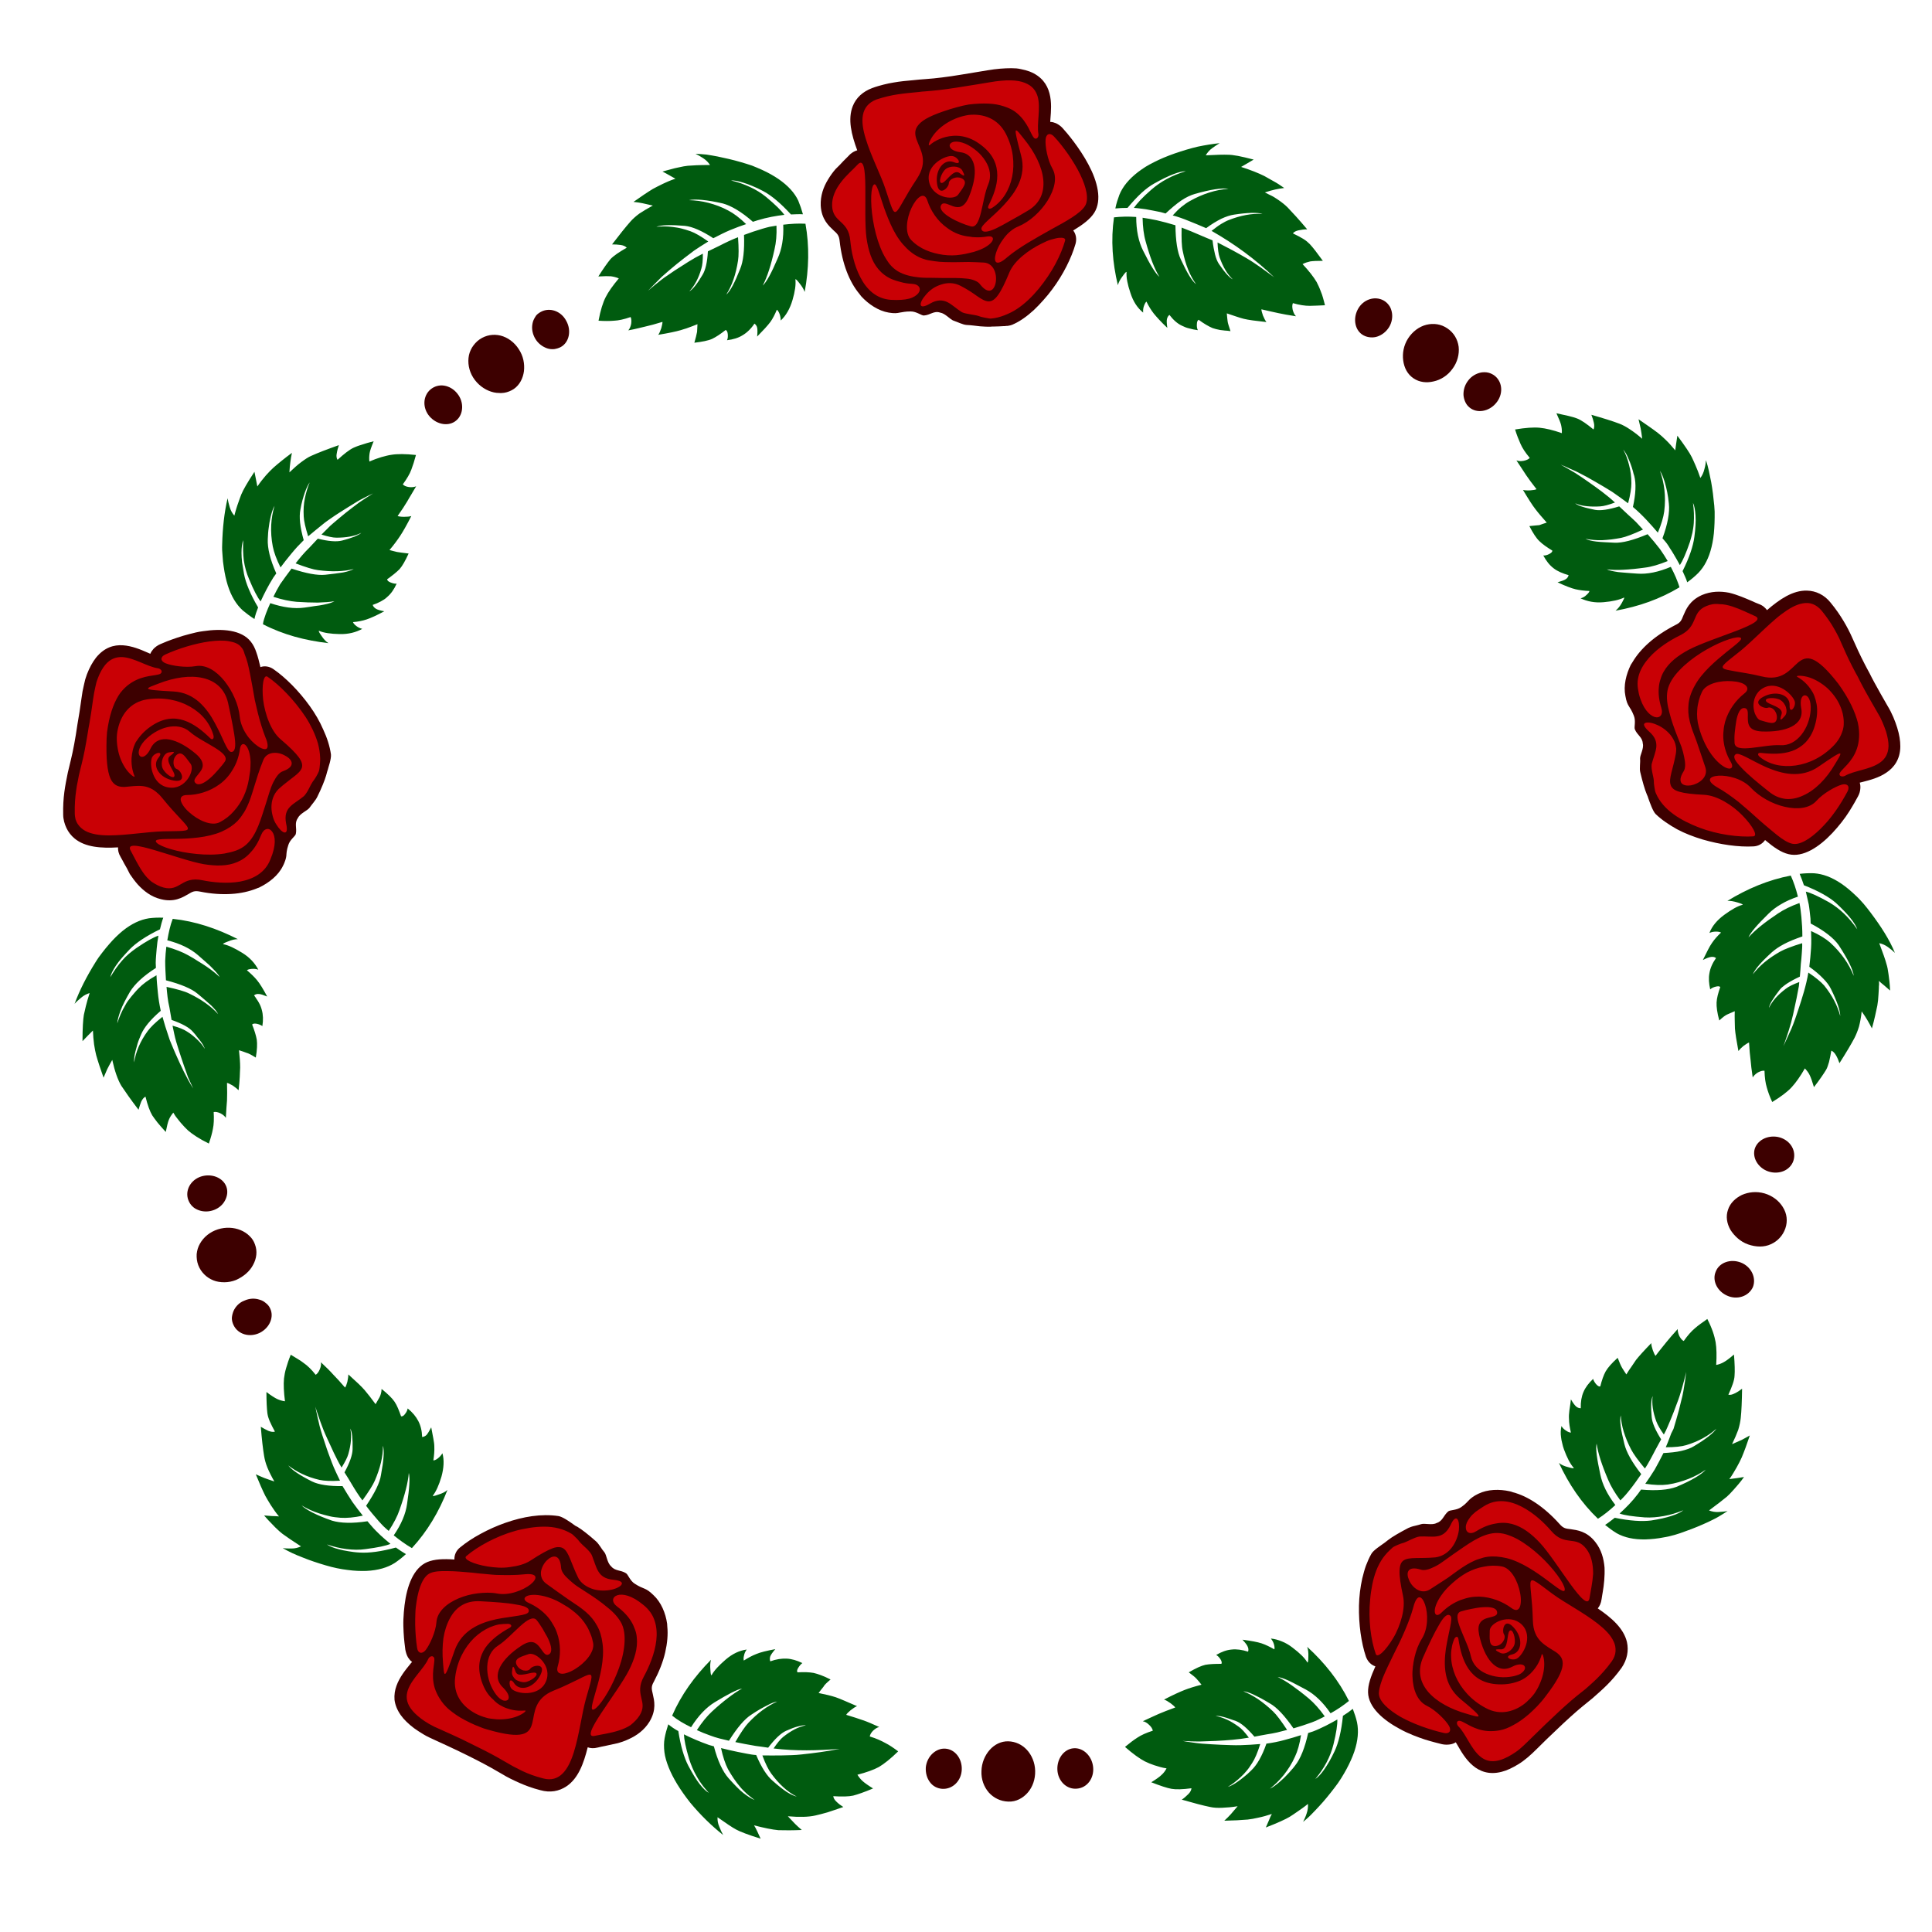 <?xml version="1.0" encoding="utf-8"?>
<!-- Generator: Adobe Illustrator 19.1.0, SVG Export Plug-In . SVG Version: 6.00 Build 0)  -->
<svg version="1.1" id="Layer_1" xmlns="http://www.w3.org/2000/svg" xmlns:xlink="http://www.w3.org/1999/xlink" x="0px" y="0px"
	 width="1000px" height="1000px" viewBox="0 0 1000 1000" style="enable-background:new 0 0 1000 1000;" xml:space="preserve">
<style type="text/css">
	.st0{fill:#C90005;}
	.st1{fill:#3D0000;}
	.st2{fill:#005B0F;}
</style>
<g>
	<path class="st0" d="M759.3,782.5c-1.2,1.3-3,1.8-5,1.6c-1.3-0.1-2.7-0.1-3.6,0.8c-0.5,0.5-1,1.2-1.5,2c-0.5,0.8-1.1,1.6-1.6,2.4
		c-1.1,1.6-2.4,3.1-3.8,3.4c-1.5,0.3-4.1,0.2-7.2,0.3c-0.8,0-1.6,0.1-2.4,0.2c-0.8,0.1-1.7,0.2-2.6,0.3c-1.8,0.3-3.6,0.7-5.3,1.4
		c-4.3,1.6-8.8,5.9-12.7,11.1c-3.8,5.3-6.5,12.4-7.1,19.8c-0.6,8.6-0.3,16,0.6,21.7c0.9,5.7,2.5,9.6,4.3,11.4c1.5,1.6,2.5,3,2.8,4.6
		c0.3,1.6-0.1,3.6-1.7,5.9c-2.9,4.5-1.4,9.6,2.7,14.4c2,2.4,4.7,4.7,7.8,6.9c1.5,1.1,3.2,2.1,4.9,3c1.7,0.9,3.5,1.7,5.3,2.5
		c8.7,3.7,14.4,3.8,17.7,3.3c2.1-0.3,4.3,0.6,5.5,2.5c3.7,5.5,11.7,15.2,21,12.3c5.1-1.6,10.6-6.1,15.8-11.3
		c2.6-2.6,5.2-5.2,7.7-7.6c1.3-1.2,2.5-2.3,3.7-3.4c1.2-1.1,2.4-2.1,3.5-2.9c2.3-1.7,5.6-4.1,9.2-6.9c1.8-1.4,3.7-2.9,5.5-4.5
		c1.8-1.7,3.6-3.4,5.3-5.2c3.4-3.5,6.5-7.2,8.6-10.8c1.1-1.7,1.8-3.6,2.2-5.2c0.4-1.7,0.5-3.3,0.3-4.8c-1.3-6.5-8.5-12.4-12.5-16.1
		c-1.4-1.4-2-3.5-1.4-5.4c1-3.1,2.4-8.6,2.8-14.2c0.3-5.7-0.3-11.3-2.7-14.7c-5.3-7.4-10.6-4.4-17.3-8.7c-3.2-2-8.1-7-13.5-11.3
		c-5.4-4.3-11.3-8.1-16.3-8.1c-4.7,0-8.6,1.5-11.7,3.4c-1.5,1-3,2-4.2,2.9C761.1,780.7,760.1,781.6,759.3,782.5z"/>
	<path class="st1" d="M829.6,823.9c-0.2,1.4-0.5,2.7-0.6,3.7c-0.3,2.3-1.1,3.8-2,4.9c7.2,4.9,13.4,10.3,15.1,17.4
		c1,4.5,0.1,9.2-2.8,13.4c-5.2,7.2-9.8,11.1-15,15.7c-3.2,2.6-6.9,5.5-11.4,9.6c-1.1,1-2.3,2.1-3.6,3.3c-1.3,1.2-2.6,2.5-4,3.8
		c-2.9,2.7-6.1,5.8-9.7,9.4c-3.4,3.4-6.5,6.1-9.6,8c-3.1,1.9-6,3.3-8.8,4c-13,3.3-19.2-7.5-22.8-13.8c-0.3-0.5-0.6-1-0.9-1.5
		c-0.9,0.6-1.8,0.9-2.9,1.1c-1.4,0.2-2.7,0.2-4.2-0.1c-1.6-0.4-4.9-1.2-8.8-2.4c-3.9-1.3-8.5-3-12.9-5.4c-8.8-4.7-16.4-11.3-16.6-19
		c-0.1-3.9,1.4-8.2,3.8-13.5c-2.2-0.7-4-2.5-4.9-5c-2.4-7.1-3.8-16.8-3.6-26.4c0.1-4.8,0.7-9.6,1.7-14.1c0.6-2.2,1.1-4.5,1.9-6.6
		c0.8-2.1,1.7-4.2,2.8-6.1c1-1.9,5-4.4,6.9-5.8c0.6-0.4,1.2-1,1.8-1.4c2-1.6,6-3.9,10.4-6.2c0.4-0.2,0.9-0.4,1.5-0.6
		c0.6-0.2,1.2-0.4,1.8-0.5c1.2-0.3,2.5-0.6,3.4-0.9c1.8-0.6,5.7,0.7,8-0.6c3.2-1,3.5-3.9,6-6c0.9-0.8,4.2-0.5,6.7-2.2
		c2.4-1.7,3.2-2.8,4.2-3.8c0.5-0.5,1-0.9,1.7-1.4c0.7-0.5,1.6-1.1,2.9-1.7c4.9-2.4,11-2.5,16.4-1.3c0.6,0.1,1,0.3,1.6,0.5
		c7.7,2,16.1,7.5,24.1,16.4c2,2.3,3.2,2.4,5.8,2.7c3.3,0.5,8.3,1,12.7,6.6c3.2,4,4.4,8.7,4.8,13.2
		C830.7,815.9,830.2,820.4,829.6,823.9z M754.8,893.5c3.9,3.8,6.5,11.7,11.4,15.7c2.4,2,5.4,3,9.5,2c2-0.5,4.3-1.5,6.9-3.1
		c1.3-0.8,2.7-1.7,4.1-2.9c1.4-1.2,2.9-2.6,4.4-4.1c13.3-13.1,20.9-20.1,27.2-25c1.6-1.2,3-2.4,4.3-3.6c1.3-1.2,2.6-2.3,3.9-3.6
		c2.5-2.5,5-5.2,7.6-8.8c1.3-1.8,2-3.6,2.1-5.4c0.1-1.8-0.2-3.5-1-5.1c-1.5-3.3-4.5-6.3-8.2-9.2c-7.4-5.8-17.3-10.9-23.4-15.4
		c-7.8-5.8-10.6-8.3-11.3-6.4c-0.7,1.9,0.8,8.1,1.1,20.1c0.1,2.8,0.5,4.9,1.3,6.7c0.7,1.8,1.8,3.2,3,4.4c2.4,2.3,5.3,3.8,7.6,5.3
		c2.3,1.6,3.9,3.5,3.5,6.9c-0.4,3.4-2.8,8.2-8.8,16c-2.9,3.9-5.9,6.8-8.7,9.3c-2.8,2.4-5.5,4.3-8,5.6c-2.5,1.4-4.8,2.3-7,2.7
		c-2.2,0.4-4.2,0.5-6.1,0.4c-7.4-0.5-12.1-4.8-14.5-5.3C753.8,890.4,753.7,892.3,754.8,893.5z M761.3,857.2c0.9,4.3,4,7.4,8,9.1
		c4.1,1.8,9.1,2.3,13.6,1.4c1.2-0.2,2.3-0.6,3.2-0.9c0.9-0.4,1.5-0.8,2-1.3c1-0.9,1.4-1.9,1.2-2.6c-0.3-1.5-2.9-2.2-6.8-0.1
		c-8.1,4-14.3-4.6-16.9-16.6c-0.6-3-0.4-4.9,0.5-6.2c0.8-1.3,2.1-2,3.4-2.4c2.7-0.9,5.8-0.9,5.4-3.2c-0.3-2.3-3.6-2.8-7.5-2.5
		c-1.9,0.1-4,0.5-6,0.9c-2,0.4-3.8,0.8-5.3,1.3C750.7,835.9,759.5,848.8,761.3,857.2z M783.9,851.1c0.8-2.9-0.9-8.4-2.5-7
		c-1.6,1.3-0.4,9.7-4.5,9.6c-3.9-0.2-3.1,0.5-0.2,1.9C779.3,856.7,783.1,854,783.9,851.1z M771.1,843.9c0,2-0.2,4,0.1,5.5
		c0.2,1.5,0.9,2.6,2.7,2.6c3.6-0.1,5.8-4.2,4.6-6c-1.3-1.8,0-9.1,4.9-3.7c5,5.3,4.5,12.7-0.6,14c-5.1,1.2-0.4,3.6,2.3,2.2
		c1.5-0.8,3.7-3.6,4.8-7.1c1-3.4,0.9-7.4-2.2-10.5C781.4,834.8,771.2,840,771.1,843.9z M775.6,871.8c-7.7-0.3-12.4-3.5-15.5-8
		c-3-4.4-4.4-10-5.2-15.3c-0.2-1.8-1.5-1.6-2.2-0.1c-0.6,1.5-1.1,3-1.3,4.6c-0.3,1.5-0.4,3.1-0.3,4.8c0.1,3.2,0.9,6.5,2.3,9.8
		c2.8,6.4,8.1,12.5,15.5,16.4c4,2.2,7.8,2.6,11.5,1.9c3.6-0.7,7-2.5,9.8-5c1.4-1.3,2.7-2.6,3.9-4.2c1.1-1.6,2.1-3.3,2.8-5
		c1.6-3.5,2.4-7.1,2.4-10.4c0-3.3-1.1-6.7-1.5-4.3c-0.1,0.3-1,4-4.3,7.8c-1.6,1.9-3.8,3.8-6.7,5.1C783.7,871.2,780,872,775.6,871.8z
		 M782.3,832.3c2.1,1.6,3.6,1.2,4.3-0.4c0.7-1.6,0.8-4.4,0.2-7.4c-1.1-6-4.6-12.8-9.4-13.7c-3.2-0.6-6.3-0.5-9.3,0.1
		c-3.1,0.5-6,1.6-8.7,3c-2.7,1.5-5.2,3.3-7.5,5.4c-2.3,2-4.4,4.2-6,6.6c-5.3,7.6-3.4,12.4,0.2,8.8c3.2-3.2,6.5-5.2,9.8-6.5
		c1.7-0.6,3.3-1.1,4.9-1.4c1.6-0.3,3.2-0.4,4.8-0.4C772,826.6,778,829.1,782.3,832.3z M740.1,822.7c2.3-1.5,4.5-2.9,6.5-4.2
		c1-0.7,2-1.3,2.9-1.9c0.9-0.7,1.8-1.3,2.6-1.9c3.4-2.5,6.3-4.5,9.2-6c1.4-0.7,2.8-1.4,4.3-1.8c1.4-0.5,2.8-0.9,4.3-1.1
		c2.9-0.4,6.1-0.2,10,0.7c7.6,1.9,15.4,7.3,21,11.5c5.7,4.2,9.3,7.3,9,4.4c-0.3-2.9-5.7-10.5-12.8-17.1c-3.6-3.3-7.6-6.4-11.6-8.6
		c-2-1.1-4-1.9-5.9-2.5c-2-0.6-3.9-0.8-5.8-0.7c-7.4,0.5-14.6,6.2-21.5,10.9c-1.7,1.2-3.4,2.4-4.9,3.5c-0.8,0.6-1.6,1.1-2.3,1.6
		c-0.8,0.5-1.5,0.9-2.3,1.3c-3,1.5-5.5,2.3-7.5,1.6c-6.9-2.1-7.7,1.8-5.9,5.6C731,821.8,735.6,825.5,740.1,822.7z M759.3,887.1
		c3.4,1,6,1.8,6,1.1c0-0.8-2.6-3.2-9.5-8.9c-4.3-3.7-6.5-8-7.4-12.6c-0.9-4.5-0.6-9.2,0-13.4c0.7-4.2,1.6-8.2,2.2-11.2
		c0.6-3,0.9-5.1,0.1-5.8c-1.6-1.4-3.6,0.7-5.9,4.8c-2.4,4-5.2,9.9-8.2,16.7c-3,6.8-1.7,12.8,2.6,17.9
		C743.6,880.8,750.8,884.7,759.3,887.1z M713.7,876.6c0.1,4,4.8,8.3,11.3,12.1c6.5,3.6,14.9,6.6,22.4,8.3c2.8,0.6,4-1.2,2.6-3.7
		c-1.7-2.9-6.9-8.2-11.5-10.4c-4.9-2.4-7.2-8.4-7.4-15.1c-0.1-1.7,0-3.4,0.2-5.1c0.2-1.7,0.5-3.4,0.9-5.1c0.8-3.4,2-6.6,3.7-9.3
		c3.4-5.4,3.3-13.1,1.7-17.8c-1.6-4.6-4.2-5.9-6.1,1.5c-2,7.4-6.2,16.6-10.3,24.6c-2,4.1-3.9,8-5.3,11.4c-0.3,0.9-0.7,1.7-0.9,2.5
		c-0.3,0.8-0.5,1.5-0.7,2.3C713.9,874.2,713.7,875.5,713.7,876.6z M712.1,856.1c0.8,2.4,5.2-1.8,9-8.2c1.9-3.1,3.5-7.1,4.5-10.9
		c1-3.9,1.3-7.7,0.6-11c-1.3-6-1.9-10.1-1.8-13c0.1-2.9,0.8-4.5,2.2-5.4c2.8-1.8,8.4-0.8,16.3-1.5c3.8-0.5,6.7-2.6,8.7-5.3
		c2-2.7,3.1-5.9,3.5-8.7c0.6-5.6-1.4-9.2-4.3-2.7c-4,8-9.3,5.5-16.1,5.9c-2.6,0.4-6.2,2.6-8,3.2c-1.1,0.3-2.1,0.6-3.2,1.1
		c-1.1,0.5-2.3,1-2.8,1.5c-0.9,0.8-1.8,1.7-2.6,2.5c-0.8,0.9-1.6,1.8-2.3,2.8c-1.4,2-2.5,4.1-3.4,6.4c-0.9,2.3-1.6,4.8-2.1,7.3
		c-0.5,2.6-0.9,5.1-1.1,7.7C708.1,838.2,709.6,849.1,712.1,856.1z M821,801.6c-5.5-7.1-11-0.9-18.1-9.2c-3.5-4.1-9-9.3-15.2-12.5
		c-6.2-3.2-13.1-4.4-19.6-0.3c-0.8,0.5-1.6,1-2.3,1.5c-0.7,0.5-1.4,1-2,1.4c-1.2,1-2.2,1.9-2.9,2.9c-1.5,1.9-2.2,3.6-2.2,5
		c-0.1,2.8,2.2,4.2,5.5,2.1c3.5-2.2,6.8-3.4,9.9-3.9c3-0.6,5.8-0.5,8.5,0.2c5.3,1.4,10.1,5.1,14.4,9.7c4.4,4.7,10.6,14.2,15.8,21.4
		c5.2,7.1,9.4,11.9,10,6.9c0.5-3.2,1.5-7.7,1.8-12.2C824.6,809.9,823.8,805.2,821,801.6z"/>
	<path class="st1" d="M904.8,644.1c-2-0.7-3.8-1.8-5.3-3.1c-1.5-1.3-2.8-2.8-3.8-4.4c-1.9-3.3-2.5-7-1.3-10.4
		c1.1-3.5,3.9-6.1,7.2-7.7c3.4-1.5,7.5-2,11.7-0.8c4.1,1.2,7.5,3.8,9.5,7.1c2.1,3.3,2.6,7.2,1.3,11c-1.3,3.8-4.1,6.7-7.5,8.2
		c-1.7,0.8-3.7,1.2-5.6,1.2C908.9,645.2,906.8,644.8,904.8,644.1z M924.1,605.7c2.2-1.2,3.9-3.3,4.4-5.8c1.1-5.2-2.5-10.2-8.2-11.4
		c-5.7-1.1-11.1,1.9-12.2,6.7c-0.5,2.4,0.1,4.9,1.6,7c1.5,2.1,3.7,3.7,6.5,4.4C919,607.3,921.9,606.9,924.1,605.7z M907.3,666.2
		c1.9-4.9-0.9-10.6-6.2-12.7c-5.4-2.1-11.2,0-13,4.6c-2,4.5,0.5,10.1,5.8,12.5C899.1,673,905.1,671,907.3,666.2z"/>
	<path class="st0" d="M327.1,823.3c-1.7-0.7-2.8-2.2-3.3-4.1c-0.3-1.3-0.9-2.6-2.1-3.1c-2.5-1.3-8.2-1.3-9.9-3.8
		c-0.8-1.3-1.7-3.8-2.9-6.6c-1.3-2.9-2.9-6.3-5.4-9.1c-1.6-1.7-3.7-3.3-6.3-4.6c-1.3-0.6-2.6-1.3-4.1-1.9c-1.4-0.6-3-1.1-4.6-1.5
		c-3.2-0.8-6.7-1.2-10.3-1.2c-3.6,0-7.1,0.4-10.8,1.6c-8.3,2.5-15.1,5.5-20,8.4c-5,2.9-8.1,5.7-9.1,8.1c-1.8,3.8-3.9,6-9.4,4.8
		c-5.2-1.1-9.5,2.2-12.5,7.7c-1.5,2.8-2.7,6.1-3.6,9.7c-0.4,1.8-0.8,3.7-1.1,5.7c-0.1,1-0.2,2-0.3,3c-0.1,1-0.1,2-0.2,2.9
		c-0.3,9.4,1.6,14.8,3.2,17.6c1.1,1.9,0.9,4.2-0.3,6c-1.9,2.7-4.4,6.8-5.7,11.2c-1.3,4.4-1.3,9,1.7,12.8c1.6,2.1,4,4,6.8,5.8
		c1.4,0.9,2.9,1.8,4.4,2.6c1.6,0.8,3.2,1.6,4.9,2.3c3.3,1.5,6.7,3,9.9,4.4c1.6,0.7,3.1,1.5,4.5,2.3c1.4,0.8,2.7,1.6,3.9,2.3
		c2.4,1.5,5.8,3.7,9.7,6c2,1.2,4,2.4,6.2,3.5c1.1,0.6,2.2,1.2,3.3,1.7c1.1,0.5,2.3,1,3.4,1.5c4.5,1.9,9.1,3.4,13.1,4.1
		c4,0.7,7.5,0.5,10.1-1.1c5.7-3.5,8.6-12.3,10.7-17.3c0.8-1.8,2.6-3.2,4.5-3.3c3.3-0.2,8.9-0.9,14.3-2.4c5.3-1.5,10.5-4.2,12.8-7.6
		c2.6-3.8,2.7-6.7,2.3-9.5c-0.3-2.9-1.1-5.7-0.2-9.7c1.7-7.4,11.3-25.5,7.7-34.8c-0.9-2.2-2-4-3.2-5.6c-0.6-0.8-1.3-1.5-2-2.2
		c-0.7-0.7-1.4-1.3-2.1-1.9C332.3,825.7,329.3,824.2,327.1,823.3z"/>
	<path class="st1" d="M313.2,903.7c-1.4,0.3-2.7,0.5-3.7,0.8c-2.3,0.6-3.9,0.4-5.3-0.1c-2.1,8.4-4.9,16.1-11,20.2
		c-3.9,2.6-8.5,3.4-13.5,2c-4.3-1.1-7.7-2.4-10.9-3.8c-3.1-1.4-6.1-2.8-9-4.6c-7.1-4.2-16.1-9.1-34.6-17.5c-2.2-1-4.2-1.9-6-3
		c-1.8-1.1-3.4-2.1-4.9-3.2c-2.9-2.2-5.2-4.4-6.9-6.8c-1.9-2.7-2.9-5.4-3.2-7.9c-0.2-2.6,0.2-5,1-7.2c1.6-4.5,4.7-8.3,7-11.1
		c0.3-0.4,0.7-0.9,1.1-1.3c-0.9-0.6-1.5-1.4-2.1-2.3c-0.7-1.2-1.1-2.5-1.4-4c-0.2-1.7-0.7-5-0.9-9.1c-0.1-2.1-0.2-4.3-0.1-6.7
		c0.1-2.4,0.3-4.9,0.6-7.3c1.2-9.9,4.6-19.3,11.8-22.3c3.6-1.5,8.2-1.7,14-1.3c-0.1-2.3,0.9-4.7,3-6.3c2.9-2.4,6.5-4.8,10.4-6.9
		c4-2.2,8.4-4.2,13-5.8c9.1-3.2,18.6-4.8,27.4-3.5c2.1,0.3,6,3,7.9,4.4c0.6,0.5,1.3,0.9,2,1.2c2.2,1.3,5.9,4.2,9.6,7.5
		c0.7,0.6,1.5,1.7,2.2,2.7c0.7,1.1,1.4,2.1,2.1,2.9c1.2,1.4,1.4,5.5,3.5,7.3c2.1,2.6,4.9,1.8,7.7,3.6c1.1,0.6,2,3.8,4.5,5.4
		c4.9,3.2,5.4,1.7,9.7,5.9c4,3.7,6.3,9.3,7.1,14.8c0.1,0.6,0,1.1,0.1,1.6c0.4,4,0,8.5-1.1,13.3c-1.1,4.8-3.1,9.9-5.9,15.2
		c-1.5,2.6-1.1,3.8-0.5,6.4c0.7,3.2,2,8-1.7,14.2c-2.7,4.4-6.6,7.2-10.8,9.1c-2.1,1-4.2,1.7-6.3,2.2
		C316.9,902.9,314.9,903.3,313.2,903.7z M221.7,858.6c-2.2,5-8.6,10.3-10.6,16.2c-1,3-0.9,6.1,1.5,9.5c1.2,1.7,2.9,3.4,5.4,5.3
		c2.4,1.8,5.5,3.7,9.6,5.4c4.3,1.9,8,3.6,11.4,5.2c3.3,1.6,6.2,3.1,8.9,4.4c5.3,2.6,9.3,4.8,12.7,6.8c1.7,1,3.3,1.9,4.9,2.8
		c1.6,0.8,3.1,1.6,4.7,2.4c3.2,1.5,6.6,2.8,10.9,3.9c8.6,2.3,13.1-4.6,15.9-13.5c2.8-8.9,4.2-20.2,6.2-27.4c2.6-9.3,4-12.8,2-12.8
		c-1,0-2.9,0.9-5.8,2.4c-1.5,0.7-3.3,1.6-5.4,2.6c-2.1,1-4.5,2.1-7.3,3.2c-5,2-7.5,4.8-8.9,7.9c-1.4,3-1.6,6.3-2.3,9
		c-1.4,5.4-4.6,8.7-23.2,3.3c-1.2-0.3-2.3-0.7-3.3-1.1c-1.1-0.4-2.1-0.8-3-1.2c-1.9-0.8-3.7-1.7-5.4-2.6c-3.3-1.7-5.9-3.6-8.1-5.4
		c-0.5-0.5-1.1-0.9-1.5-1.4c-0.5-0.5-0.9-1-1.3-1.4c-0.8-1-1.5-1.9-2.1-2.9c-1.2-1.9-2-3.7-2.6-5.5c-2.1-7.1,0.2-13-0.2-15.4
		C224.2,856.6,222.4,857.2,221.7,858.6z M257.9,851.7c-3.7,2.3-5.5,6.3-5.7,10.8c-0.2,4.4,1.1,9.3,3.6,13.2c1.3,2.1,2.7,3.5,3.9,4.1
		c1.2,0.7,2.3,0.6,2.9,0.2c0.7-0.4,0.9-1.3,0.6-2.4c-0.3-1.1-1.2-2.5-2.8-4.1c-6.6-6.1-0.8-15,9.5-21.7c5.2-3.4,7.5-1.6,9.3,0.6
		c1.8,2.2,2.9,5,4.9,3.9c2-1.1,1.3-4.4-0.3-7.9c-0.4-0.9-0.9-1.8-1.4-2.6c-0.5-0.9-1-1.8-1.5-2.7c-1.1-1.7-2.1-3.3-3.1-4.5
		C274.1,834.2,265.1,847.1,257.9,851.7z M271.6,870.7c3-0.3,7.6-3.8,5.7-4.8c-0.9-0.5-3.2,0.2-5.5,0.7c-1.1,0.2-2.2,0.3-3.1,0.2
		c-0.9-0.2-1.6-0.7-1.9-1.7c-1.2-3.7-1.6-2.7-1.8,0.5c-0.1,1.4,0.8,2.8,2.1,3.9C268.4,870.2,270.1,870.8,271.6,870.7z M273.8,856.1
		c-3.6,1.3-7.8,2.1-6.5,5.4c0.7,1.6,2.1,2.7,3.6,3.1c1.5,0.3,2.9,0.1,3.6-0.9c1.2-1.8,8.5-3.2,5.2,3.3c-3.2,6.5-10.3,8.7-13.4,4.5
		c-1.4-2.2-2.3-2-2.5-1c-0.2,1,0.1,2.9,1.3,3.9c1.3,1.1,4.7,2.2,8.3,1.9c3.6-0.3,7.3-1.8,9.1-5.8c1.8-4,0.6-7.9-1.6-10.6
		C278.7,857.1,275.6,855.6,273.8,856.1z M249.3,870.2c-2.4-7.3-1.1-12.8,1.9-17.3c1.5-2.2,3.5-4.1,5.6-5.8c2.2-1.7,4.5-3.2,6.9-4.5
		c1.6-0.8,1-2-0.7-2.1c-1.6,0-3.2,0.1-4.7,0.3c-1.6,0.3-3.1,0.8-4.6,1.4c-3,1.3-5.8,3.2-8.3,5.6c-5,4.9-8.8,12-9.8,20.3
		c-1.2,9,3.8,15.2,10.5,18.8c1.7,0.9,3.5,1.6,5.3,2.1c0.9,0.3,1.8,0.5,2.8,0.6c0.9,0.1,1.9,0.2,2.8,0.3c3.8,0.2,7.5-0.3,10.6-1.5
		c3.1-1.2,5.9-3.4,3.5-3c-0.3,0-4.1,0.5-8.8-1.2c-1.2-0.4-2.4-1-3.6-1.7c-1.2-0.7-2.4-1.7-3.5-2.9
		C252.8,877.6,250.7,874.5,249.3,870.2z M288.7,862.4c-0.8,2.6,0.2,3.7,1.9,3.9c0.9,0.1,1.9-0.1,3.1-0.5c1.2-0.4,2.5-1,3.8-1.8
		c5.2-3.1,10.4-8.9,9.5-13.6c-0.3-1.6-0.7-3.1-1.3-4.5c-0.6-1.5-1.2-2.9-2-4.2c-1.6-2.7-3.6-5-6-7c-1.2-1-2.4-1.9-3.7-2.8
		c-0.6-0.4-1.3-0.8-2-1.2c-0.7-0.4-1.3-0.8-2-1.2c-2.7-1.5-5.5-2.6-8.3-3.3c-9-2.2-12.9,1.2-8.2,3.4c4.1,1.8,7.2,4.2,9.6,6.8
		c1.2,1.3,2.2,2.8,3,4.2c0.9,1.4,1.6,2.9,2.1,4.3C290.4,850.9,290.2,857.3,288.7,862.4z M282.6,819.6c4.5,3.3,8.4,6,11.8,8.4
		c3.5,2.3,6.5,4.3,8.9,6.4c2.4,2.1,4.3,4.4,5.7,7c1.5,2.6,2.4,5.6,2.9,9.5c1,7.8-1.3,16.9-3.3,23.7c-1.9,6.8-3.5,11.4-1,10.1
		c2.6-1.3,7.8-9,11.5-18c1.9-4.5,3.3-9.3,3.9-13.8c0.6-4.6,0.4-8.8-1.1-12.2c-1.6-3.3-4.3-6.2-7.6-8.8c-3.2-2.7-6.8-5.2-10.4-7.5
		c-1.8-1.2-3.5-2.3-5.1-3.3c-1.6-1.1-3-2.3-4.2-3.4c-2.5-2.2-4.1-4.3-4.2-6.4c-0.5-7.1-4.5-6.5-7.4-3.6c-1.5,1.5-2.7,3.7-3,5.9
		C279.8,815.9,280.5,818,282.6,819.6z M229.3,860.5c0.3,3.5,0.4,6.2,1.1,5.9c0.7-0.3,2-3.6,4.9-12.1c1.9-5.3,5.2-8.9,9.1-11.4
		c3.9-2.5,8.3-3.9,12.5-4.8c2.1-0.4,4.1-0.8,6-1c1.9-0.3,3.7-0.6,5.2-0.8c3.1-0.5,5.1-1,5.5-2c0.7-2-1.9-3.1-6.5-3.8
		c-4.6-0.9-11.1-1.3-18.5-1.7c-3.7-0.2-6.8,0.5-9.4,2c-2.6,1.5-4.7,3.8-6.3,6.8c-1.6,2.9-2.8,6.5-3.4,10.4
		C229,851.9,228.9,856.1,229.3,860.5z M222.8,814.2c-3.7,1.5-6.1,7.4-7.2,14.9c-0.1,0.9-0.3,1.9-0.4,2.9c-0.1,1-0.2,1.9-0.2,2.9
		c-0.1,2-0.1,4-0.1,6.1c0.1,4.1,0.4,8.2,1,12c0.4,2.8,2.6,3.3,4.4,1.1c2.1-2.7,5.2-9.3,5.6-14.5c0.4-5.4,5.3-9.7,11.5-12.3
		c3.1-1.3,6.5-2.2,9.9-2.6c3.4-0.4,6.9-0.5,10,0.1c6.2,1.2,13.5-1.7,17.3-4.7c3.7-3,4.1-6.1-3.6-5.2c-3.9,0.4-8.3,0.4-12.9,0.3
		c-2.3,0-4.6-0.3-6.9-0.5c-2.3-0.2-4.6-0.4-6.9-0.7c-4.5-0.4-8.9-0.8-12.6-0.8C228,813.1,224.9,813.3,222.8,814.2z M241.4,805.4
		c-2,1.6,3.6,4.2,10.9,5.4c1.8,0.3,3.8,0.5,5.7,0.6c2,0.1,4.1,0,6-0.3c4-0.5,7.7-1.5,10.5-3.3c5.2-3.4,8.8-5.4,11.5-6.4
		c1.3-0.5,2.5-0.7,3.4-0.6c0.9,0,1.7,0.3,2.4,0.8c2.7,2,3.8,7.5,7.3,14.7c0.8,1.8,2.1,3.1,3.5,4.1c1.4,1,3,1.7,4.6,2.2
		c3.2,0.9,6.7,0.8,9.4,0.2c2.7-0.6,4.8-1.8,5.2-2.8c0.2-0.5,0.1-1-0.6-1.4c-0.7-0.4-1.8-0.7-3.6-0.9c-4.5-0.4-6.6-2.1-8-4.5
		c-0.7-1.2-1.2-2.5-1.7-3.9c-0.2-0.7-0.5-1.4-0.8-2.2c-0.3-0.8-0.5-1.6-0.9-2.4c-1.3-2.4-4.7-4.9-5.9-6.3c-0.7-0.9-1.4-1.8-2.2-2.5
		c-0.9-0.9-1.8-1.8-2.4-2.1c-4.2-2.5-8.9-3.6-13.9-3.6c-2.5,0-5.1,0.2-7.6,0.6c-2.5,0.4-5.1,0.9-7.6,1.6
		C256.7,795.2,247.1,800.5,241.4,805.4z M331,888c2.4-3.8,1.6-6.4,0.9-9.4c-0.7-3-1.2-6.2,1.4-10.9c2.6-4.8,5.6-11.7,6.4-18.6
		c0.4-3.4,0.2-6.9-0.8-10c-0.5-1.6-1.2-3.1-2.2-4.5c-1-1.4-2.2-2.7-3.7-3.9c-6-5-10.8-5.9-13.5-5c-2.7,0.9-3.1,3.6,0,5.9
		c3.3,2.5,5.7,5.1,7.3,7.8c0.8,1.3,1.4,2.7,1.9,4.1c0.5,1.3,0.8,2.7,0.9,4.1c0.6,5.5-1.2,11.2-4,16.8c-2.9,5.8-9.6,15-14.4,22.3
		c-4.9,7.4-7.8,13-3,11.7c3.2-0.7,7.8-1.3,12.1-2.7c2.2-0.7,4.3-1.6,6.1-2.8C328.1,891.5,329.8,889.9,331,888z"/>
	<path class="st1" d="M508,916.7c0.1-4.3,1.8-8.2,4.3-11c2.5-2.8,5.9-4.5,9.6-4.4c3.7,0.1,7.1,1.7,9.6,4.4c2.5,2.7,4.2,6.6,4.3,10.9
		c0.1,4.3-1.3,8.3-3.8,11.2c-2.5,2.9-6.1,4.9-10.1,4.7c-4-0.1-7.6-1.9-10.1-4.7C509.3,924.9,507.8,921,508,916.7z M557.4,925.8
		c5.3-0.4,9-5.4,8.4-11.2c-0.6-5.7-5.1-10.1-10.1-9.7c-5,0.4-8.7,5.4-8.4,11.2C547.6,921.9,552.1,926.3,557.4,925.8z M481.3,922.4
		c1.5,2.1,3.8,3.3,6.4,3.5c5.3,0.3,9.8-4,10.1-9.8c0.3-5.8-3.5-10.7-8.5-11c-2.5-0.2-4.9,0.9-6.7,2.6c-1.8,1.7-3.1,4.2-3.4,7
		C479,917.7,479.8,920.4,481.3,922.4z"/>
	<path class="st0" d="M145.3,437c0.2-1.8,1.3-3.3,3-4.3c1.1-0.7,2.2-1.6,2.4-2.8c0.1-0.7,0.1-1.6,0-2.5c-0.1-0.9-0.1-1.9-0.2-2.9
		c-0.1-2,0-3.9,1-5c1-1.1,3.2-2.6,5.5-4.6c1.2-1,2.4-2.1,3.6-3.4c1.3-1.3,2.4-2.7,3.4-4.2c1.2-1.9,2.1-4.4,2.7-7.2
		c0.3-1.4,0.4-2.9,0.5-4.4c0.2-1.5,0.2-3.1,0.2-4.7c-0.1-3.2-0.6-6.6-1.7-10c-0.5-1.7-1.2-3.4-2-5.1c-0.7-1.6-1.6-3.3-2.6-4.8
		c-4.7-7.2-9.3-12.9-13.4-16.9c-4.1-4-7.7-6.2-10.2-6.6c-4.2-0.8-6.8-2.1-7.3-7.8c-0.3-5.3-4.6-8.5-10.7-10c-3.1-0.7-6.6-1-10.4-0.9
		c-3.8,0.1-7.6,0.8-11.5,1.7c-9.2,2.3-13.9,5.6-16.2,7.9c-1.5,1.5-3.8,2.1-5.9,1.4c-6.2-2.2-18.5-5.1-24.2,2.8
		c-1.6,2.2-2.8,5-3.8,8.2c-0.5,1.6-0.8,3.3-1.2,5.1c-0.3,1.8-0.6,3.6-0.9,5.4c-1.1,7.3-2.1,14.7-3.6,20.3c-0.8,2.8-2,6.7-3.1,11.1
		c-0.6,2.2-1.2,4.6-1.7,7c-0.4,2.4-0.8,4.9-1.1,7.4c-0.6,4.9-0.8,9.8-0.3,13.8c0.1,1,0.3,2,0.5,2.9c0.3,0.9,0.5,1.8,0.9,2.6
		c0.7,1.6,1.6,2.9,2.7,3.9c5,4.4,14.3,4.7,19.7,5.2c2,0.2,3.8,1.5,4.4,3.4c1.1,3.1,3.4,8.3,6.4,13c3.2,4.7,7.1,8.8,11.1,10.1
		c8.8,2.7,11-3,18.9-3.7c3.7-0.3,10.6,0.6,17.6,0.7c7,0.1,14-0.4,17.9-3.4c3.7-2.9,5.9-6.4,7.2-9.7c0.6-1.7,1.2-3.3,1.6-4.8
		C145,439.6,145.2,438.2,145.3,437z"/>
	<path class="st1" d="M64.3,447c-0.6-1.2-1.3-2.4-1.8-3.3c-1.2-2-1.5-3.7-1.4-5.1c-8.7,0.5-16.9,0-22.5-4.6
		c-1.8-1.5-3.2-3.3-4.2-5.4c-0.5-1-0.9-2.2-1.2-3.3c-0.3-1.2-0.5-2.4-0.5-3.7c-0.2-8.9,1-14.8,2.4-21.7c0.9-4,2.2-8.6,3.3-14.7
		c0.6-3,1.1-6.5,1.7-10.4c0.7-3.9,1.4-8.3,2.1-13.5c0.3-2.4,0.7-4.6,1.2-6.6c0.2-1,0.5-2,0.7-3c0.3-0.9,0.6-1.8,0.9-2.7
		c1.3-3.4,2.9-6.3,4.7-8.6c4.3-5.3,9.2-6.7,13.9-6.4c4.7,0.3,9.2,2.2,12.6,3.7c0.5,0.2,1.1,0.5,1.6,0.7c0.4-1,1-1.8,1.7-2.6
		c1-1,2.1-1.8,3.5-2.4c1.5-0.7,4.7-2,8.6-3.3c2-0.7,4.1-1.3,6.4-1.9c2.3-0.6,4.6-1.2,7.1-1.5c9.9-1.5,19.9-0.7,24.7,5.4
		c1.2,1.5,2.2,3.4,2.9,5.6c0.8,2.2,1.4,4.7,2.1,7.6c2.1-0.8,4.7-0.4,6.8,1.1c6.2,4.3,13.1,11.2,18.7,19c2.8,3.9,5.2,8,7,12.2
		c2,4.3,3.4,8.6,4,12.9c0.1,1.1-0.2,2.7-0.6,4.3c-0.2,0.8-0.5,1.6-0.7,2.4c-0.2,0.8-0.4,1.5-0.6,2c-0.2,0.7-0.4,1.5-0.6,2.2
		c-0.7,2.4-2.4,6.7-4.6,11.1c-0.8,1.7-2.9,4-4,5.6c-1.1,1.5-4.9,2.9-6,5.3c-2,2.7-0.4,5.2-1.1,8.3c-0.3,1.2-3.1,2.9-3.9,5.8
		c-0.9,2.7-0.9,4.2-1,5.5c-0.1,0.7-0.2,1.3-0.5,2.2c-0.3,0.8-0.6,1.8-1.3,3.1c-2.4,4.9-7.2,8.6-12.1,11c-0.5,0.3-1,0.3-1.5,0.6
		c-3.8,1.5-8.1,2.5-13,2.8c-4.9,0.3-10.3,0-16.2-1.2c-3-0.6-4,0-6.3,1.4c-2.9,1.6-7.1,4.3-14.1,2.5c-4.9-1.2-8.8-4.2-11.9-7.6
		c-1.5-1.7-2.9-3.6-4.1-5.4C66.2,450.3,65.2,448.5,64.3,447z M81.8,345.9c-5.4-0.7-12.3-5.5-18.6-5.8c-3.1-0.1-6.2,0.9-8.8,4.1
		c-1.3,1.6-2.6,3.8-3.7,6.7c-0.3,0.7-0.5,1.5-0.8,2.3c-0.2,0.8-0.4,1.7-0.6,2.6c-0.4,1.8-0.8,3.8-1.1,6c-0.6,4.7-1.3,8.8-1.9,12.5
		c-0.2,0.9-0.3,1.8-0.5,2.7c-0.1,0.9-0.3,1.7-0.4,2.5c-0.3,1.6-0.5,3.2-0.8,4.7c-1,5.9-2.1,10.4-3.1,14.3c-0.5,1.9-0.9,3.8-1.2,5.6
		c-0.4,1.8-0.7,3.5-0.9,5.2c-0.5,3.5-0.8,7.2-0.7,11.7c0,1.1,0.2,2.1,0.4,3.1c0.3,0.9,0.7,1.8,1.2,2.5c1,1.5,2.3,2.6,3.9,3.5
		c3.2,1.7,7.5,2.3,12.2,2.3c4.7,0,9.8-0.5,14.6-1c4.8-0.5,9.6-1,13.3-1.1c9.7-0.2,13.5,0.1,12.9-1.8c-0.6-2-5.6-6-13.1-15.3
		c-0.9-1.1-1.7-2-2.6-2.7c-0.8-0.8-1.7-1.4-2.5-1.9c-1.7-1-3.4-1.5-5-1.7c-3.3-0.4-6.5,0.2-9.3,0.4c-2.8,0.1-5.2-0.4-7-3.3
		c-1.7-2.9-2.7-8.3-2.6-18.1c0-2.4,0.1-4.7,0.3-6.9c0.3-2.1,0.6-4.1,1-5.9c0.8-3.7,1.8-6.7,3-9.4c1.2-2.6,2.5-4.8,4-6.4
		c1.5-1.7,3.1-3,4.7-4c6.3-4,12.6-3.4,14.8-4.5C84.5,347.8,83.4,346.2,81.8,345.9z M98.4,378.9c-3.2-2.9-7.6-3.5-11.9-2.5
		c-4.3,1-8.7,3.7-11.8,7.1c-1.7,1.9-2.5,3.6-2.8,5c-0.3,1.4,0,2.4,0.6,2.9c1.2,1,3.6,0,5.5-4.1c2-4,5.6-5.3,9.8-4.5
		c4.2,0.8,9,3.5,13.7,7.5c2.3,2,3.2,3.7,3.4,5.2c0.2,1.5-0.4,2.8-1.3,4c-1.6,2.3-4.1,4.2-2.4,5.8c1.6,1.6,4.6,0,7.5-2.5
		c1.5-1.3,2.9-2.8,4.2-4.3c1.3-1.5,2.6-3,3.4-4.2C119.8,389.5,104.9,384.6,98.4,378.9z M84.1,397.5c1.1,2.8,5.8,6.2,6.2,4.1
		c0.5-2.1-5.5-8-2.2-10.4c1.5-1.1,2.1-1.7,1.9-1.9c-0.3-0.2-1.3-0.1-2.9,0.2C84.4,390.2,83,394.7,84.1,397.5z M98.7,395.4
		c-2.5-3.1-4.3-6.9-7.1-4.8c-2.7,2.2-2.1,6.9,0,7.5c2.1,0.6,5.4,7.2-1.7,5.9c-7.2-1.2-11.3-7.4-8-11.6c3.3-4-1.8-3.1-3.2-0.4
		c-0.7,1.5-0.8,5.2,0.5,8.5c1.2,3.4,3.8,6.5,8.1,7.1C96,409,101,398.7,98.7,395.4z M78.2,375.9c6.4-4.4,12.1-4.7,17.1-3
		c5.1,1.7,9.6,5.4,13.4,9.1c1.2,1.3,2.2,0.4,1.8-1.3c-1.7-6.2-5.9-11.4-12.1-14.9c-6.1-3.5-13.9-5.1-22.3-3.8
		c-8.8,1.4-13.5,8-15.1,15.4c-0.9,3.7-0.6,7.7,0.2,11.4c0.8,3.7,2.4,7.1,4.4,9.8c2,2.6,4.9,4.7,3.8,2.5c-0.1-0.2-1.6-3.8-1.3-8.8
		c0.2-2.5,0.7-5.3,2.2-8.2C72.1,381.3,74.5,378.4,78.2,375.9z M96.8,411.5c-2.6,0-3.6,1.2-3.2,2.9c0.4,1.7,2,4,4.3,6
		c4.5,4.1,11.4,7.4,15.8,5.2c2.9-1.5,5.3-3.4,7.3-5.7c2.1-2.3,3.8-4.9,5.1-7.7c1.3-2.8,2.2-5.8,2.7-8.8c0.2-1.5,0.5-3,0.7-4.5
		c0.1-1.5,0.2-2.9,0.2-4.4c-0.3-9.2-4.7-11.9-5.5-6.9c-0.6,4.4-2,8-3.9,11c-1.8,3-4,5.4-6.6,7.3C108.4,409.8,102.1,411.5,96.8,411.5
		z M136.2,393.6c-4.1,10.2-5.5,18.1-8.3,23.9c-0.7,1.5-1.4,2.8-2.3,4c-0.8,1.3-1.7,2.4-2.7,3.5c-2.1,2.1-4.7,3.9-8.3,5.5
		c-7.2,3.1-16.6,3.6-23.7,3.7c-7,0.1-11.8-0.1-9.8,2c2,2.1,10.9,4.9,20.6,5.8c4.8,0.5,9.9,0.5,14.4-0.2c2.2-0.4,4.3-0.9,6.2-1.6
		c1.9-0.7,3.6-1.7,5-2.9c5.6-4.9,7.8-13.7,10.4-21.6c0.6-2,1.2-3.9,1.8-5.8c0.3-0.9,0.6-1.8,0.9-2.6c0.2-0.4,0.3-0.8,0.5-1.2
		c0.2-0.4,0.4-0.8,0.5-1.1c1.5-2.9,3-5.1,5-5.8c6.7-2.4,5.1-6,1.3-8C143.9,388.9,138,388.8,136.2,393.6z M82.1,353.8
		c-3.3,1.3-5.9,2.1-5.4,2.7c0.5,0.6,4,0.9,13,1.4c5.7,0.3,10,2.5,13.5,5.6c3.4,3.1,6,6.9,8,10.7c1,1.9,2,3.8,2.8,5.5
		c0.8,1.7,1.6,3.4,2.2,4.8c1.3,2.8,2.4,4.6,3.4,4.7c2.1,0.1,2.5-2.7,1.9-7.3c-0.1-1.2-0.4-2.5-0.6-3.8c-0.2-1.4-0.5-2.8-0.8-4.4
		c-0.6-3.1-1.3-6.5-2.1-10.1C114.6,349.4,98.7,347.3,82.1,353.8z M124.8,334.9c-1.2-1.6-3.4-2.5-6.3-3c-2.8-0.5-6.3-0.4-10,0.1
		c-7.4,1-16,3.6-23,6.8c-2.6,1.2-2.6,3.4,0.2,4.5c3.1,1.3,10.4,2.4,15.5,1.5c5.4-1,10.8,2.5,15,7.7c1,1.3,2,2.7,2.9,4.2
		c0.9,1.5,1.7,3.1,2.4,4.7c1.4,3.2,2.3,6.5,2.6,9.6c0.3,3.1,1.6,6.3,3.3,8.9c1.7,2.7,4,4.9,6,6.3c2,1.4,3.8,1.9,4.6,1.3
		c0.4-0.3,0.6-1,0.5-2c-0.1-1-0.4-2.3-1.2-4.1c-1.4-3.6-2.7-7.8-3.8-12.2c-0.5-2.2-1.1-4.5-1.6-6.8c-0.4-2.3-0.8-4.5-1.2-6.8
		c-0.8-4.4-1.6-8.7-2.5-12.3c-0.5-1.8-1-3.4-1.6-4.8C126.2,336.9,125.6,335.7,124.8,334.9z M138.5,350.3c-2.1-1.5-3.1,4.5-2.3,11.9
		c0.2,1.8,0.6,3.8,1.1,5.7c0.5,1.9,1.1,3.9,1.9,5.7c1.5,3.7,3.5,6.9,6.1,9.1c4.7,4,7.6,6.9,9.3,9.2c1.7,2.3,2.1,4,1.6,5.6
		c-0.6,1.6-2.1,3-4.2,4.6c-1.1,0.8-2.3,1.8-3.6,2.8c-1.3,1-2.8,2.2-4.2,3.5c-2.7,2.7-3.7,6.1-3.7,9.4c0,1.7,0.3,3.3,0.7,4.8
		c0.4,1.5,1,2.9,1.8,4.1c2.9,4.8,6.7,6.5,5.1-0.4c-1.7-8.7,4.1-9.9,9.3-14.3c0.9-1,1.8-2.4,2.5-3.8c0.7-1.4,1.4-2.8,1.9-3.5
		c0.7-0.9,1.3-1.8,1.9-2.8c0.6-1.1,1.2-2.2,1.4-2.8c0.3-1.2,0.4-2.4,0.5-3.6c0.1-1.2,0.2-2.4,0.1-3.5c-0.1-2.4-0.5-4.7-1.1-7.1
		c-0.7-2.4-1.6-4.7-2.7-7.1c-0.6-1.2-1.2-2.3-1.8-3.5c-0.6-1.1-1.3-2.2-2-3.3C152.3,362.3,144.7,354.5,138.5,350.3z M84.7,459.4
		c4.3,1.1,6.6-0.4,9.2-1.9c2.5-1.5,5.5-3,10.8-1.9c5.3,1.1,12.8,1.9,19.6,0.7c6.8-1.3,13-4.5,15.7-11.6c3-7.1,2.6-11.9,0.9-14.2
		c-1.6-2.3-4.3-1.9-5.7,1.6c-1.5,3.8-3.3,6.8-5.5,9.1c-2,2.3-4.3,3.9-6.9,5c-5.1,2.2-11.1,2.1-17.3,1.1c-6.4-1.1-17.1-4.8-25.6-7.3
		c-8.5-2.5-14.7-3.7-12.1,0.6c1.6,2.9,3.5,7,6.1,10.8c1.3,1.9,2.8,3.6,4.6,5C80.5,457.7,82.4,458.8,84.7,459.4z"/>
	<path class="st1" d="M112.8,636.3c4.1-1.3,8.3-1,11.7,0.4c1.7,0.7,3.3,1.7,4.6,3c1.3,1.2,2.3,2.7,2.9,4.5c1.3,3.5,0.8,7.2-1,10.5
		c-0.9,1.7-2.1,3.2-3.6,4.5c-1.5,1.3-3.2,2.4-5.2,3.3c-2,0.8-4.1,1.2-6.1,1.2c-2,0-4-0.3-5.7-1c-3.5-1.4-6.4-4.2-7.8-7.9
		c-0.7-1.9-0.9-3.8-0.8-5.7c0.2-1.9,0.7-3.7,1.7-5.4C105.4,640.3,108.7,637.6,112.8,636.3z M120.9,678.5c-0.5,1.2-0.8,2.4-0.9,3.7
		c0,1.2,0.3,2.5,0.9,3.7c2.3,4.8,8.3,6.5,13.5,4c5.2-2.6,7.6-8.3,5.4-12.7c-0.5-1.1-1.3-2.1-2.3-2.8c-0.9-0.8-2-1.4-3.2-1.7
		c-2.4-0.8-5.2-0.7-7.8,0.5C124,674.1,122,676.1,120.9,678.5z M97.2,620.3c0.7,2.5,2.3,4.6,4.7,5.7c2.3,1.1,5.1,1.4,7.9,0.6
		c2.8-0.8,5-2.5,6.3-4.6c1.3-2.1,1.9-4.6,1.3-7c-1.2-4.8-6.8-7.6-12.4-6.3C99.4,610,95.9,615.2,97.2,620.3z"/>
	<path class="st0" d="M470.1,157.8c1.8-0.3,3.6,0.3,5,1.6c1,0.9,2.2,1.7,3.5,1.4c1.4-0.2,3.3-1.2,5.2-1.9c1.9-0.7,3.8-1.2,5.1-0.5
		c1.4,0.6,3.5,2.2,6.2,3.9c1.3,0.8,2.8,1.7,4.4,2.4c0.8,0.4,1.6,0.7,2.5,1c0.9,0.3,1.8,0.6,2.7,0.9c4.5,1.2,10.7,0.5,16.9-1.9
		c6.2-2.1,12.5-6.1,17.2-12.1c0.7-0.9,1.3-1.7,2-2.6c0.6-0.8,1.2-1.6,1.8-2.4c1.2-1.6,2.3-3.1,3.2-4.7c2-3,3.6-5.8,4.8-8.4
		c2.5-5.1,3.4-9.3,3-11.8c-0.7-4.3-0.2-7.1,5.1-9.4c9.9-4.4,6.7-20.4-1.8-33.9c-2.5-4-4.9-6.9-7.1-9c-2.1-2.1-4-3.2-5.5-3.9
		c-1.9-0.9-3.2-2.9-3.1-5.1c0.1-6.6-1-19.2-10.2-22.2c-5-1.8-12.1-0.8-19.3,0.3c-3.6,0.6-7.2,1.2-10.6,1.7c-3.4,0.6-6.6,1.1-9.5,1.1
		c-2.9,0.1-6.9,0.1-11.4,0.3c-1.1,0.1-2.3,0.1-3.5,0.2c-1.2,0.1-2.4,0.3-3.6,0.4c-2.4,0.3-4.9,0.7-7.3,1.1
		c-4.8,0.9-9.4,2.1-13.1,3.8c-3.7,1.8-6.5,4.1-7.7,6.8c-2.7,6.1-0.2,15,0.9,20.3c0.4,1.9-0.4,4-1.9,5.2c-1.3,1-3,2.4-4.9,4.1
		c-1.8,1.7-3.8,3.6-5.6,5.9c-3.5,4.4-6.3,9.4-6.3,13.6c0,9.1,6.1,9.7,9.1,17.1c1.4,3.5,2.6,10.4,4.5,17c1,3.3,2.1,6.6,3.5,9.4
		c1.4,2.8,3.1,5.2,5.1,6.6c3.8,2.7,7.9,3.8,11.6,4c1.8,0.2,3.6,0,5.1-0.1C467.6,158.3,469,158,470.1,157.8z"/>
	<path class="st1" d="M436.5,83.4c1-1,1.9-1.9,2.7-2.7c1.5-1.7,3.1-2.5,4.5-2.9c-3-8.1-5-16.1-2.3-22.9c1.7-4.3,5.2-7.5,10-9.3
		c2.1-0.8,4-1.3,5.9-1.8c1.8-0.5,3.6-0.8,5.3-1.1c3.4-0.6,6.6-0.9,10.1-1.2c4.1-0.5,8.7-0.6,14.8-1.4c6.1-0.7,13.6-2.1,23.6-3.7
		c4.6-0.8,8.8-1.1,12.4-1.1c0.9,0,1.8,0.1,2.6,0.1c0.8,0.1,1.7,0.2,2.4,0.4c1.6,0.3,3,0.7,4.4,1.2c12.5,4.9,11.4,17.1,10.8,24.4
		c0,0.5-0.1,1.2-0.1,1.7c1.1,0,2,0.3,3,0.7c1.2,0.6,2.3,1.3,3.4,2.5c2.3,2.5,8.8,10.2,13.4,18.9c2.3,4.3,4.1,8.9,4.8,13.3
		c0.7,4.4,0.2,8.4-1.8,11.6c-2.1,3.3-5.8,6.1-10.9,9.2c1.4,1.8,1.9,4.3,1.2,6.9c-2.1,7.3-6.4,16-12.1,23.6c-1.4,1.9-2.9,3.7-4.5,5.5
		c-1.6,1.8-3.3,3.6-5,5.2c-3.5,3.2-7.2,5.9-11.2,7.6c-0.5,0.2-1.2,0.4-1.9,0.5c-0.4,0.1-0.8,0.1-1.2,0.1c-0.4,0.1-0.8,0.1-1.3,0.1
		c-1.7,0.1-3.5,0.2-4.7,0.2c-0.8,0-1.6,0-2.3,0.1c-1.3,0-3.1,0-5.2-0.2c-2.1-0.2-4.5-0.6-7-0.7c-1.9-0.1-4.8-1.6-6.7-2.2
		c-1.8-0.6-4.3-3.8-7-4.2c-3.2-1.1-5.1,1.3-8.4,1.5c-1.2,0.1-3.8-2.1-6.8-2.1c-2.9,0-4.3,0.4-5.7,0.6c-1.4,0.3-2.7,0.5-5.7,0
		c-5.4-0.9-10.5-4.4-14.2-8.4c-0.4-0.4-0.6-0.9-1-1.3c-5.1-6.1-8.9-15.5-10.2-27.3c-0.3-3-1.2-3.8-3.2-5.6
		c-2.4-2.3-6.2-5.6-6.6-12.8c-0.2-5.1,1.4-9.6,3.8-13.5c1.2-2,2.5-3.8,3.9-5.4C433.9,86.2,435.3,84.7,436.5,83.4z M537.5,69.4
		c-1-5.4,1.3-13.4-0.4-19.4c-0.9-3-2.7-5.6-6.6-7.1c-3.8-1.6-9.7-1.8-18.3-0.3c-4.6,0.8-8.6,1.4-12.3,2c-3.6,0.6-6.9,1.1-9.8,1.5
		c-2.9,0.4-5.5,0.7-7.9,0.9c-1.2,0.1-2.3,0.2-3.4,0.3c-1.1,0.1-2.1,0.1-3.1,0.3c-7.9,0.8-13.6,1.1-22.1,3.9
		c-8.4,3.3-8.3,11.3-5.5,20.3c2.7,9,7.9,18.9,10.2,26c3.1,9.2,3.9,12.9,5.6,11.7c1.7-1.1,4.1-7.1,10.7-17c3-4.6,3.5-8.3,2.9-11.6
		c-0.6-3.3-2.2-6.1-3.1-8.7c-0.9-2.6-1.2-5.1,1.1-7.7c2.3-2.7,7-5.1,16.3-8c2.3-0.7,4.5-1.3,6.6-1.8c1-0.2,2-0.4,3-0.6
		c1-0.1,1.9-0.2,2.8-0.3c3.7-0.3,6.9-0.3,9.7,0c2.8,0.3,5.2,1,7.3,1.8c2.1,0.8,3.8,1.8,5.2,3c5.7,4.8,7.1,11,8.8,12.8
		C536.5,72.5,537.7,71,537.5,69.4z M511.5,95.5c1.7-4,1-8.3-1.4-12.1c-1.2-1.9-2.7-3.7-4.5-5.2c-1.8-1.5-3.8-2.9-5.9-3.8
		c-9.2-3.8-11.4,3.3-2.6,4.4c4.4,0.5,6.7,3.6,7.3,7.8c0.6,4.2-0.6,9.7-2.9,15.3c-2.4,5.7-5.3,5.8-8.1,4.9c-2.7-0.9-5.2-2.6-6.3-0.6
		c-1.1,2,1.4,4.4,4.7,6.4c3.3,2,7.6,3.7,10.5,4.5C508,119,508.1,103.3,511.5,95.5z M489.5,87.5c-2.3,1.8-4.1,7.4-2,7.2
		c2.1-0.1,5.9-7.6,9.2-5.1c3,2.3,2.8,1.3,1.3-1.5C496.4,85.7,491.8,85.7,489.5,87.5z M495.9,100.8c2.2-3.2,5.2-6.3,2.4-8.2
		c-3-1.9-7.2,0.1-7.2,2.3c0,2.2-5.2,7.3-6.1,0.1c-1-7.2,3.6-13,8.6-11.1c4.8,2,2.4-2.7-0.6-3.1c-1.7-0.3-5.1,0.8-7.9,3
		c-2.8,2.2-5,5.5-4.3,9.8C482.2,102.3,493.5,104,495.9,100.8z M508.1,75.3c6.1,4.7,8.1,10.1,8.1,15.5c0,5.4-2.1,10.7-4.5,15.5
		c-0.8,1.6,0.3,2.2,1.8,1.3c5.4-3.4,9-9.3,10.4-16.2c0.7-3.4,0.8-7.1,0.3-10.9c-0.5-3.8-1.7-7.6-3.6-11.3
		c-4.1-7.9-11.7-10.5-19.2-9.7c-7.5,1.1-14.8,5.4-18.6,10.9c-1.9,2.7-2.9,6-1.2,4.4c0.2-0.2,3.1-2.7,7.9-3.9
		C494.4,69.7,501.1,69.7,508.1,75.3z M480,103.8c-1.6-5-5.6-1.7-8.2,3.8c-2.6,5.5-3.6,13.1-0.2,16.6c4.5,4.7,10.4,6.8,16.6,7.7
		c3.1,0.4,6.2,0.4,9.2-0.1c1.5-0.2,3-0.5,4.5-0.9c1.5-0.3,2.9-0.7,4.2-1.2c8.7-3.1,9.9-8.1,4.9-7.3c-2.2,0.4-4.3,0.5-6.2,0.4
		c-1,0-1.9-0.1-2.8-0.3c-0.9-0.1-1.8-0.2-2.7-0.4c-3.4-0.7-6.5-2.2-9-4.1C485.1,114.4,481.6,108.8,480,103.8z M509.2,135.9
		c-2.8-0.1-5.4-0.3-7.8-0.3c-2.4,0-4.6,0.1-6.7,0.1c-4.2,0-7.8,0-11-0.5c-1.6-0.3-3.1-0.4-4.5-0.8c-1.4-0.4-2.8-0.9-4.1-1.6
		c-2.7-1.4-5.2-3.4-7.8-6.4c-2.6-3-4.7-6.7-6.4-10.5c-1.7-3.8-3.1-7.6-4.2-11c-2.2-6.7-3.4-11.3-4.8-8.8c-1.4,2.5-1.4,11.8,0.6,21.3
		c1,4.8,2.5,9.6,4.5,13.7c1,2,2.2,3.9,3.4,5.5c1.3,1.6,2.7,2.8,4.3,3.8c3.2,1.9,7.1,2.8,11.2,3.2c2.1,0.2,4.2,0.2,6.4,0.2
		c2.2,0,4.3,0.1,6.4,0.1c4.2,0,8.2-0.1,11.5,0.3c1.6,0.1,3.1,0.5,4.3,1c1.2,0.5,2.2,1.1,2.8,2c4.5,5.7,7.4,3,8.1-1.1
		C516.1,141.9,514.4,136.2,509.2,135.9z M530.1,72c-2.2-2.7-3.8-5-4.3-4.4c-0.4,0.6,0.4,4.1,2.7,12.8c1.5,5.5,0.7,10.3-1.1,14.5
		c-0.9,2.1-2.1,4.1-3.4,5.9c-1.3,1.8-2.8,3.6-4.3,5.2c-5.9,6.4-12.2,10.6-11.7,12.6c0.5,2,3.3,1.6,7.6-0.4c2.1-1,4.6-2.4,7.4-4
		c2.7-1.5,5.8-3.2,8.9-5.1C544.6,101.8,541.4,85.9,530.1,72z M561.6,106.6c2.1-3.4,0.8-9.5-2.5-16.3c-1.6-3.4-3.8-6.9-6.1-10.3
		c-2.4-3.4-5-6.8-7.6-9.5c-2-2-4-1.2-4.2,1.7c-0.3,3.4,1,10.6,3.5,15c2.7,4.7,1.1,10.9-2.5,16.7c-3.6,5.7-9.3,10.9-15.1,13.3
		c-1.5,0.6-2.8,1.4-4.1,2.5c-1.3,1-2.4,2.3-3.4,3.6c-2,2.6-3.4,5.4-4.1,7.7c-1.4,4.7,0,7.3,5.9,2.1c5.9-5,14.6-9.8,22.6-14.3
		C551.9,114.5,559.2,110.5,561.6,106.6z M551.3,124.5c0.3-1.2-1-1.6-3.2-1.4c-1.1,0.1-2.5,0.5-4,0.9c-1.5,0.4-3.2,1.2-4.8,2
		c-6.8,3.3-14.2,8.8-16.8,14.9c-4.7,11.4-7.5,15.2-10.9,15.1c-1.7-0.1-3.5-1.1-5.8-2.7c-1.1-0.8-2.4-1.7-3.8-2.6
		c-1.4-0.9-3-1.8-4.7-2.7c-3.4-1.8-7-1.8-10.2-0.7c-1.6,0.5-3.1,1.2-4.4,2.1c-1.3,0.9-2.5,2-3.4,3.1c-3.8,4.2-4.2,8.3,2,4.7
		c2-1.2,3.6-1.6,5.1-1.7c1.5,0,2.8,0.3,4,0.9c2.4,1.2,4.6,3.4,7.5,5.2c1.2,0.6,2.9,0.8,4.4,1.1c1.6,0.3,3.1,0.5,4,0.8
		c1.1,0.4,2.1,0.7,3.3,0.9c1.2,0.2,2.5,0.5,3.2,0.5c2.5-0.2,4.8-0.8,7.1-1.7c2.3-0.9,4.4-1.9,6.5-3.3c4.1-2.7,7.9-6.4,11.3-10.5
		c3.4-4.2,6.3-8.5,8.6-12.8C548.6,132.3,550.3,128.1,551.3,124.5z M430.7,106.6c0.4,8.9,8.5,7.2,9.4,18c0.3,2.7,0.7,5.9,1.6,9.2
		c0.8,3.3,2,6.6,3.6,9.7c3.2,6.2,8.2,11.2,15.9,11.7c3.9,0.2,7,0,9.3-0.6c2.3-0.6,3.9-1.7,4.8-2.8c1.7-2.2,0.6-4.7-3.3-4.9
		c-2.1-0.1-4-0.4-5.7-0.9c-0.9-0.2-1.7-0.5-2.5-0.7c-0.8-0.3-1.5-0.5-2.2-0.8c-2.8-1.2-5.1-3-6.9-5.1c-3.6-4.2-5.3-10-6.2-16.2
		c-0.9-6.4-0.5-17.7-0.6-26.5c-0.1-8.8-0.8-15.1-4.1-11.4c-2.2,2.4-5.7,5.3-8.5,9C432.6,97.8,430.5,102,430.7,106.6z"/>
	<path class="st1" d="M268.5,180.7c2.4,3.6,3.1,7.6,2.7,11.4c-0.5,3.7-2.2,7.1-5.2,9.2c-1.5,1-3.2,1.7-5,2c-0.9,0.1-1.8,0.2-2.7,0.1
		c-0.9,0-1.8-0.1-2.7-0.3c-3.6-0.8-7.2-3-9.8-6.4c-2.6-3.4-3.7-7.5-3.3-11.4c0.1-1,0.3-1.9,0.6-2.8c0.3-0.9,0.7-1.7,1.2-2.6
		c1-1.6,2.3-3.1,3.9-4.2c3.3-2.3,7.2-2.9,10.9-2C262.7,174.6,266.2,177.1,268.5,180.7z M229.9,199.6c-2.5-0.4-5.1,0.3-7.1,2
		c-4,3.4-4.2,9.7-0.4,14c3.8,4.3,10,5.3,13.8,2c1.9-1.6,2.9-4,3-6.5c0.1-2.5-0.7-5.2-2.5-7.4C234.9,201.4,232.4,200,229.9,199.6z
		 M279.8,161.5c-0.6,0.3-1.1,0.7-1.6,1.1c-0.5,0.4-0.9,0.9-1.2,1.5c-0.7,1.1-1.2,2.2-1.4,3.5c-0.5,2.5,0,5.3,1.5,7.8
		c1.5,2.5,3.8,4.1,6.1,4.9c1.2,0.4,2.4,0.5,3.6,0.4c0.6-0.1,1.2-0.2,1.8-0.4c0.6-0.2,1.2-0.4,1.7-0.7c4.3-2.4,5.6-8.5,2.8-13.5
		C290.4,160.9,284.4,158.9,279.8,161.5z"/>
	<path class="st2" d="M837.3,702.8c-3.1,2.8-5.1,5.1-6.2,7c-1.1,2-2,4.6-2.8,7.8c-0.6,0.2-1.3-0.2-2.2-1.2c-0.8-1-1.3-1.9-1.5-2.7
		c-2.3,2.2-4,4.4-5,6.8c-1,2.3-1.5,5.1-1.4,8.4c-0.9,0-1.7-0.3-2.4-0.9c-0.7-0.6-1.6-1.8-2.7-3.7c-0.1,1.1-0.3,2.2-0.4,3.1
		c-0.1,1-0.3,1.8-0.4,2.7c-0.2,1.6-0.3,3-0.2,4.2c0,2.2,0.4,4.6,1,7.2c-0.6,0-1.5-0.3-2.5-1c-1-0.6-1.8-1.4-2.4-2.4
		c-0.4,1.9-0.5,3.8-0.2,5.8c0.1,1,0.3,2,0.6,3.1c0.2,1,0.5,2.1,0.9,3.2c1.6,4.3,3.2,7.5,5.1,9.6c0,0.3-0.9,0.2-2.9-0.4
		c-2-0.5-3.6-1.2-4.8-2.2c5.1,11,11.7,20.8,20.2,28.9c3-1.9,6-4.3,9-7.1c-4.2-5.5-6.8-10.8-7.8-15.9c-1.7-7.9-2.5-13.1-1.9-15.9
		c0.7,4.9,2.7,11.1,6,18.8c1.4,3.3,3.4,6.7,6.3,10.6c0.8-0.8,1.7-1.7,2.5-2.6c0.8-0.9,1.6-1.9,2.4-2.9c2-2.5,3.9-5.2,5.9-8.1
		c-4.9-6.3-7.7-11.4-8.7-15.5c-1.9-7.4-2.6-12.3-1.9-14.9c0.3,5.5,2.1,11.4,5.4,17.7c1.2,2.3,3.5,5.5,7.1,9.8
		c0.5-0.7,0.9-1.4,1.4-2.2c0.4-0.8,0.9-1.5,1.3-2.3c0.9-1.6,1.7-3.2,2.6-4.9c0.9-1.7,2-3.6,3.1-5.7c-1.5-2.4-2.7-4.6-3.5-6.5
		c-0.8-1.9-1.3-3.6-1.4-5.1c-0.5-5.4-0.3-8.9,0.5-10.8c-0.5,3.9,0.1,8.2,1.9,13.1c0.7,1.8,1.9,4,3.9,6.8l1-1.9
		c0.3-0.6,0.6-1.3,0.9-2l1.7-4c1.1-2.6,2.1-5.3,3.1-8c2.1-5.3,3.5-10.9,4.9-16.5c-0.4,3.3-0.9,6.6-1.5,10c-0.2,0.8-0.3,1.7-0.5,2.5
		l-0.6,2.4c-0.4,1.6-0.8,3.2-1.2,4.9c-0.9,3.2-1.8,6.5-2.8,9.7L865,742c-0.3,0.8-0.6,1.6-0.9,2.4c-0.6,1.6-1.2,3.1-1.9,4.7
		c4.7,0,8.3-0.4,10.6-1.1c6.3-1.9,11.5-4.8,15.6-8.5c-1.6,2.3-5.5,5.4-11.7,9.1c-1.6,1-3.9,1.8-6.5,2.4c-2.6,0.6-5.7,0.9-9.2,1.1
		c-1.5,3-3,5.8-4.5,8.5c-1.6,2.6-3.3,5.1-4.9,7.4c4.7,0.7,8.5,0.8,11.6,0.4c2-0.3,3.8-0.7,5.6-1.2c1.8-0.5,3.5-1.1,5.1-1.7
		c3.3-1.3,6.3-2.9,9-4.8c-2.2,2.5-7.3,5.6-15.2,8.9c-4.3,1.6-10.4,2.1-18.3,1.4l-1.5,2.1c-3.1,4.1-6.4,7.4-9.6,10.3
		c2.4,0.9,6.7,1.5,13,2c3.3,0.2,6.5-0.1,9.9-0.7c3.3-0.6,6.7-1.6,10.1-3c-2.5,2-8.1,4-16.7,5.3c-4.7,0.6-11,0.2-18.8-1.4
		c-1.7,1.3-3.3,2.6-5,3.7c2,1.6,4,3.1,6,4.3c3.9,2.2,8.8,3.3,14.8,3.2c3-0.1,6.3-0.4,9.8-1.1c3.6-0.6,7.3-1.7,11.2-3.2
		c4-1.4,7.8-3,11.5-4.7c1.8-0.9,3.6-1.7,5.3-2.7c1.7-1,3.3-2,4.8-3c-1.4,0.3-3,0.4-4.7,0.5c-1.8,0.1-3.4-0.2-4.9-0.8
		c4.3-3.2,7.4-5.6,9.2-7.1c0.9-0.8,2.1-2,3.6-3.7c1.5-1.7,3.4-3.8,5.3-6.5l-3.9,0.6c-1.4,0.2-2.6,0.3-3.7,0.5
		c0.4-0.5,0.7-1.1,1.1-1.6c0.3-0.5,0.7-1.1,1-1.6c0.6-1,1.2-2,1.7-2.9c1.1-1.9,1.9-3.6,2.6-5.1c1.3-3.1,2.7-6.9,4.2-11.4
		c-1.5,0.9-3,1.6-4.2,2.3c-1.3,0.6-2.9,1.3-5,2.2c1.3-2.7,2.4-5.2,3.2-7.4c0.7-2.3,1.1-4.3,1.3-6.1c0.4-3.6,0.6-8.7,0.7-15.2
		c-1.3,1-2.5,1.8-3.8,2.4c-1.3,0.7-2.4,0.9-3.3,0.7c1.9-4.2,3.1-7.4,3.2-9.8c0.2-2.4,0.1-6.1-0.3-11c-2.3,2-4.1,3.3-5.2,3.9
		c-1.2,0.7-2.5,1.2-4,1.5c0.3-4.8,0.2-8.7-0.3-11.8c-0.3-1.5-0.7-3.3-1.4-5.3c-0.7-2-1.6-4.2-2.9-6.7c-0.6,0.4-1.2,0.9-1.8,1.3
		c-0.6,0.4-1.1,0.8-1.7,1.2c-1.1,0.8-2,1.5-2.9,2.3c-1.8,1.5-3.7,3.6-5.8,6.6c-0.9-0.4-1.6-1.3-2.3-2.6c-0.6-1.4-0.9-2.6-0.8-3.6
		c-2.6,2.8-4.5,5.1-5.9,6.8c-1.4,1.8-3.4,4.1-5.6,7.1c-0.4-0.5-0.9-1.5-1.4-2.9c-0.5-1.5-0.8-2.7-0.8-3.7c-3.8,3.9-6.4,6.8-7.9,8.7
		c-0.7,1-1.5,2.2-2.3,3.4c-0.9,1.2-1.8,2.6-2.7,4.1c-0.9-1.4-1.7-2.5-2.2-3.4C838.9,706.8,838.2,705.1,837.3,702.8z M619.3,868.9
		c0.7,0.8,1.6,1.8,2.6,3.1c-3.5,0.9-6.4,1.8-8.7,2.7c-2.3,0.9-5.9,2.5-10.7,5c1,0.3,2.1,1,3.4,1.9c1.2,0.9,2.1,1.7,2.4,2.2
		c-3.6,1.3-6.4,2.4-8.5,3.3c-2.1,0.9-4.8,2.2-8.3,3.8c1.1,0.2,2.2,0.8,3.3,1.9c1.1,1,1.7,2,1.9,3c-3.4,1.1-6.1,2.3-8,3.6
		c-1.9,1.2-4,2.8-6.4,4.8c4.1,3.6,7.6,6.1,10.3,7.5c1.4,0.7,3.1,1.4,4.9,2c0.9,0.3,1.9,0.6,3,0.9c0.5,0.1,1.1,0.3,1.6,0.4
		c0.6,0.1,1.1,0.2,1.7,0.3c-0.7,1.4-1.6,2.5-2.6,3.4c-0.9,0.9-2.7,2.2-5.3,3.8c4.6,1.8,8.2,3,10.5,3.4c2.3,0.4,5.7,0.3,10.3-0.3
		c-0.1,1-0.6,2-1.6,3c-1,1-2.1,2-3.4,2.9c6.3,1.8,11.2,3.1,14.7,3.8c1.8,0.4,3.8,0.5,6.2,0.4c2.4-0.1,5-0.3,8-0.8
		c-1.4,1.7-2.6,3.1-3.5,4.1c-0.9,1-2.1,2.2-3.4,3.4c4.7-0.1,8.8-0.3,12.1-0.6c1.7-0.2,3.5-0.5,5.6-1c1.1-0.2,2.1-0.5,3.3-0.8
		c1.1-0.3,2.3-0.7,3.6-1.1c-0.5,0.9-1,2-1.5,3.3l-1.6,3.7c6.2-2.4,10.3-4.3,12.3-5.5c1-0.6,2.3-1.5,3.9-2.6c1.6-1.1,3.5-2.4,5.6-4.1
		c0.1,1.6-0.1,3.3-0.7,5c-0.5,1.6-1.2,3-1.8,4.3c0.7-0.6,1.4-1.2,2.1-1.8c0.7-0.6,1.4-1.3,2.1-2c1.4-1.4,2.7-2.8,4.1-4.3
		c2.7-2.9,5.3-6.1,7.9-9.5c2.6-3.3,4.6-6.7,6.3-9.8c1.7-3.2,3-6.1,4-9c1.9-5.7,2.3-10.7,1.4-15.1c-0.5-2.3-1.3-4.6-2.2-7
		c-1.6,1.3-3.3,2.5-5.1,3.6c-0.8,7.9-2.3,14-4.3,18.3c-1,2-1.9,3.9-2.8,5.4c-0.9,1.6-1.8,2.9-2.6,4.1c-1.7,2.4-3.2,4-4.6,4.9
		c4.7-5.6,7.8-11.5,9.4-17.9c1.5-6.1,2.1-10.4,2-12.9c-1.9,1.1-3.8,2.1-5.9,3.2c-2.1,1-4.3,2.1-6.7,3l-2.5,0.8
		c-1.7,7.7-4,13.4-6.8,16.9c-0.7,0.9-1.3,1.7-2,2.4c-0.6,0.8-1.3,1.4-1.9,2.1c-1.2,1.3-2.4,2.5-3.5,3.4c-2.2,2-4,3.3-5.6,4
		c2.6-2,5-4.4,7.2-7.1c1.1-1.4,2.1-2.8,3.1-4.4c1-1.6,1.9-3.3,2.7-5.1c1.3-2.7,2.4-6.5,3.1-11.1c-2.7,0.9-5.5,1.7-8.5,2.5
		c-0.7,0.2-1.5,0.4-2.3,0.6c-0.8,0.2-1.6,0.3-2.3,0.5c-1.6,0.3-3.2,0.6-4.8,0.8c-2.3,6.6-5,11.2-7.9,13.9c-1.3,1.3-2.5,2.4-3.7,3.3
		c-1.2,1-2.3,1.8-3.3,2.5c-2,1.4-3.7,2.3-5.1,2.7c2.4-1.4,4.7-3.2,6.8-5.2c1.1-1,2.1-2.1,3.1-3.3c1-1.2,1.9-2.6,2.8-4
		c1.3-2,2.7-5.2,4.1-9.7c-3.4,0.3-6.7,0.5-10.1,0.6c-3.4,0.1-6.8-0.1-10.1-0.2c-3.4-0.1-6.7-0.4-10-0.6c-1.7-0.1-3.3-0.4-5-0.6
		c-1.7-0.2-3.3-0.5-5-0.8c2.9,0.2,5.8,0.3,8.6,0.3c2.9-0.1,5.7-0.2,8.6-0.3c5.7-0.3,11.5-0.7,17.1-1.7c-2-2.7-3.8-4.7-5.3-5.7
		c-1-0.7-2-1.4-3-2c-1-0.6-2-1.2-3-1.6c-2-0.9-4-1.6-5.9-1.9c1-0.1,2.4,0,4.1,0.5c1.7,0.4,3.9,1.3,6.4,2.1c2.7,1,5.9,3.8,9.6,8.1
		c2.3-0.4,4.4-0.9,6.4-1.2c1.9-0.3,3.7-0.6,5.4-1c1.7-0.4,3.4-0.9,5.1-1.3c-3.1-4.7-5.5-7.9-7.3-9.6c-2.5-2.4-5.1-4.5-7.7-6.3
		c-2.6-1.7-5.1-3.1-7.7-4.1c1.4,0.1,3.2,0.7,5.5,1.8c1.1,0.5,2.4,1.2,3.8,1.9c1.4,0.8,2.9,1.6,4.5,2.6c3.6,2,7.6,6.3,12.2,12.9
		c3.4-1,6.5-2,9.5-3.1c1.2-0.4,2.4-1,3.5-1.5c1.1-0.5,2.2-1.1,3.2-1.6c-2.8-3.9-5.5-6.9-8.2-9.2c-3.1-2.6-6.1-4.9-8.8-6.8
		c-2.7-1.9-5.2-3.4-7.4-4.4c1.4,0.2,3.3,0.8,5.7,1.9c2.4,1.1,5.4,2.8,8.9,4.6c4.6,2.5,8.9,6.6,12.8,12.3c3.6-2,6.8-4.2,9.5-6.4
		c-5.2-10.5-12.6-19.8-21.6-28c0.5,1.4,0.7,3.2,0.6,5.2c0,2-0.2,3-0.5,2.9c-1.4-2.4-4-4.9-7.7-7.7c-1.8-1.4-3.7-2.5-5.5-3.2
		c-1.9-0.8-3.8-1.3-5.7-1.5c0.7,0.9,1.3,1.9,1.6,3c0.3,1.1,0.4,2,0.2,2.6c-2.3-1.3-4.5-2.4-6.6-3.1c-2.1-0.7-5.4-1.3-9.9-1.9
		c1.5,1.6,2.4,2.8,2.7,3.6c0.4,0.9,0.5,1.7,0.2,2.6c-3.1-1-6-1.4-8.5-1.1c-2.6,0.2-5.3,1.2-8,2.8c0.7,0.4,1.5,1.1,2.2,2.2
		c0.7,1.1,0.8,1.9,0.5,2.4c-3.3,0-6.1,0.1-8.3,0.5c-2.2,0.5-5,1.8-8.6,3.9C617.2,867,618.6,868.1,619.3,868.9z M429.9,869.3
		c-3.7-1.9-6.6-2.9-8.8-3.4c-2.2-0.4-5-0.5-8.3-0.3c-0.4-0.5-0.3-1.3,0.4-2.4c0.7-1.1,1.4-1.9,2.1-2.4c-2.9-1.4-5.6-2.2-8.2-2.3
		c-2.6-0.1-5.4,0.3-8.4,1.4c-0.3-0.8-0.3-1.7,0-2.6c0.3-0.8,1.2-2.1,2.6-3.7c-4.4,0.8-7.7,1.6-9.8,2.5c-2.1,0.8-4.3,2-6.5,3.4
		c-0.2-0.6-0.2-1.5,0.1-2.6c0.2-1.1,0.7-2.2,1.4-3.1c-3.8,0.5-7.4,2.2-10.9,5.2c-3.5,3-6,5.7-7.3,8.1c-0.3,0.1-0.5-0.8-0.6-2.8
		c-0.2-2-0.1-3.8,0.3-5.2c-8.6,8.7-15.4,18.1-20.1,28.9c2.8,2.3,6.1,4.2,9.8,6c3.7-5.9,7.8-10.2,12.2-12.9c3.4-2.1,6.3-3.7,8.6-4.9
		c2.4-1.2,4.2-2,5.6-2.2c-2.2,1.2-4.6,2.8-7.2,4.8c-2.6,2-5.4,4.3-8.4,7.1c-2.6,2.4-5.2,5.6-7.8,9.6c2.1,1,4.4,1.9,6.9,2.8
		c0.8,0.3,1.5,0.5,2.3,0.8c0.8,0.2,1.6,0.5,2.4,0.7c1.6,0.4,3.3,0.8,5,1.2c4.3-6.8,8.1-11.3,11.6-13.5c3.1-2.1,5.8-3.6,8-4.7
		c2.2-1.2,4-1.9,5.4-2.1c-5.1,2.3-10,5.8-14.9,11c-1.7,1.8-4,5.1-6.8,10c3.4,0.7,6.9,1.4,10.6,2c2,0.3,4.1,0.5,6.4,0.9
		c3.5-4.6,6.6-7.5,9.2-8.7c2.5-1.1,4.5-1.9,6.2-2.3c0.9-0.2,1.6-0.4,2.3-0.5c0.7-0.1,1.3-0.2,1.8-0.1c-2,0.5-3.9,1.1-5.8,2.1
		c-1.9,1-3.9,2.3-5.9,3.9c-1.5,1.2-3.1,3.2-5,6c11.3,1.4,22.9,1.1,34.3,0.2c-6.6,1.3-13.2,2.2-19.9,2.9c-3.4,0.4-6.7,0.4-10.1,0.5
		c-3.4,0.1-6.8,0-10.1,0c1.6,4.4,3.2,7.5,4.6,9.4c3.9,5.3,8.3,9.5,13.2,11.9c-1.4-0.3-3.1-1.1-5.2-2.4c-2.1-1.4-4.5-3.3-7.2-5.7
		c-3-2.5-5.9-7-8.6-13.4c-1.7-0.1-3.3-0.4-4.9-0.7c-1.6-0.3-3.1-0.6-4.6-0.9c-3-0.6-5.9-1.3-8.7-2c1,4.6,2.2,8.2,3.6,10.9
		c1.9,3.4,4,6.5,6.3,9.2c1.1,1.4,2.4,2.5,3.6,3.7c1.3,1.1,2.6,2.1,3.9,3.1c-1.5-0.6-3.5-1.8-5.8-3.6c-2.3-1.8-4.8-4.5-7.7-7.7
		c-3-3.4-5.6-8.9-7.6-16.5c-0.8-0.2-1.7-0.5-2.5-0.7c-4.8-1.7-9.2-3.6-13-5.5c0.1,2.6,0.9,6.8,2.7,12.8c1,3.1,2.3,6.2,4,9.1
		c0.4,0.7,0.9,1.5,1.3,2.2c0.5,0.7,1,1.4,1.5,2.1c1,1.4,2.2,2.7,3.4,4.1c-1.4-0.8-3-2.3-4.8-4.6c-1.8-2.3-3.7-5.5-5.8-9.4
		c-2.2-4.2-4-10.2-5.2-18c-1.9-1-3.6-2.2-5.2-3.5c-0.8,2.5-1.5,4.9-1.9,7.2c-0.4,2.2-0.4,4.6-0.1,7.2c0.3,2.5,1.1,5.1,2.2,7.9
		c2.2,5.5,5.9,11.6,11.2,18.3c5.4,6.5,11.1,12,17,16.7c-0.7-1.3-1.4-2.7-2-4.3c-0.7-1.6-1-3.3-0.9-4.9c4.4,3.1,7.6,5.3,9.7,6.4
		c2,1.1,6.2,2.7,12.6,4.7L392,948c-0.6-1.3-1.2-2.4-1.7-3.2c5.1,1.3,9.3,2.2,12.6,2.5c3.3,0.1,7.4,0.1,12.1-0.1
		c-1.4-1.2-2.5-2.2-3.5-3.2c-1-1-2.2-2.3-3.7-3.9c6,0.5,10.7,0.4,14.2-0.4c1.7-0.4,3.8-0.9,6.2-1.6c2.4-0.8,5.2-1.7,8.3-2.8
		c-1.3-0.8-2.5-1.7-3.5-2.7c-1-0.9-1.6-1.9-1.7-2.9c4.6,0.3,8,0.2,10.3-0.3c2.3-0.6,5.8-1.8,10.3-3.7c-2.6-1.6-4.4-2.9-5.4-3.8
		c-1-0.9-1.9-2-2.7-3.3c4.6-1.2,8.3-2.5,11.1-4c2.7-1.6,6.1-4.3,10-8.1c-2.4-1.8-4.6-3.3-6.6-4.3c-2-1.1-4.7-2.4-8.1-3.4
		c0.1-0.9,0.7-2,1.7-3c1.1-1,2.1-1.7,3.2-1.9c-3.5-1.6-6.3-2.8-8.4-3.5c-2.2-0.8-5.1-1.7-8.7-2.8c0.3-0.6,1.1-1.4,2.3-2.4
		c1.3-1,2.3-1.7,3.3-2.1c-5-2.1-8.6-3.8-11-4.6c-2.4-0.8-5.4-1.5-8.9-2.2c1-1.3,1.8-2.4,2.5-3.2C426.6,872.2,428,870.9,429.9,869.3z
		 M196.4,723.3c-0.5,0.9-1.2,2.1-2,3.5c-2.1-2.9-4-5.3-5.6-7.2c-1.6-1.9-4.5-4.6-8.5-8.2c0,1-0.2,2.3-0.5,3.8
		c-0.4,1.5-0.8,2.5-1.2,3c-2.5-2.9-4.5-5.1-6.1-6.7c-1.5-1.7-3.6-3.8-6.4-6.4c0.2,1.1,0,2.3-0.6,3.7c-0.6,1.4-1.3,2.3-2.1,2.8
		c-2.2-2.8-4.3-4.8-6.2-6.1c-0.9-0.7-1.9-1.4-3.1-2.1c-1.1-0.7-2.3-1.4-3.6-2.2c-1.1,2.6-1.8,4.9-2.4,6.9c-0.6,2-0.9,3.8-1.1,5.4
		c-0.3,3.1-0.1,7.1,0.5,11.8c-1.5-0.2-2.8-0.6-4.1-1.2c-1.2-0.6-3-1.7-5.5-3.6c0,4.9,0.2,8.6,0.5,11c0.1,0.6,0.2,1.2,0.4,1.9
		c0.2,0.7,0.5,1.4,0.8,2.2c0.7,1.6,1.6,3.4,2.7,5.4c-0.9,0.3-2.1,0.1-3.4-0.4c-1.3-0.6-2.6-1.3-3.9-2.1c0.5,6.5,1.1,11.5,1.7,15.1
		c0.3,1.8,0.8,3.8,1.7,6c0.9,2.2,2.1,4.6,3.6,7.2c-2.1-0.7-3.9-1.3-5.2-1.8c-1.3-0.5-2.8-1.2-4.4-1.9c1.8,4.4,3.4,8.1,4.9,11.1
		c0.8,1.5,1.8,3.1,2.9,4.9c1.2,1.8,2.5,3.8,4.2,5.8c-1-0.1-2.3-0.2-3.7-0.2c-1.3-0.1-2.6-0.2-4-0.3c0.5,0.6,1.1,1.2,1.6,1.8
		c0.5,0.6,1,1.1,1.5,1.6c1,1,1.8,1.9,2.6,2.7c1.6,1.6,2.9,2.7,3.8,3.4c1.9,1.4,5.1,3.6,9.6,6.5c-1.5,0.7-3.1,1.1-4.8,1.1
		c-1.7,0-3.3,0-4.7-0.2c1.6,0.9,3.3,1.8,5,2.6c1.8,0.8,3.6,1.6,5.5,2.3c3.7,1.5,7.6,2.8,11.7,4c2,0.6,4,1.1,5.9,1.5
		c1.9,0.4,3.8,0.7,5.5,0.9c3.6,0.5,6.8,0.6,9.8,0.5c6-0.3,10.8-1.7,14.6-4.1c1.9-1.3,3.9-2.8,5.8-4.6c-1.7-1-3.5-2.2-5.2-3.4
		c-7.6,2.1-13.9,2.9-18.7,2.6c-2.2-0.1-4.2-0.4-6-0.7c-1.8-0.3-3.4-0.6-4.8-1c-2.8-0.7-4.9-1.6-6.2-2.5c3.5,1.2,6.9,2,10.2,2.4
		c3.3,0.4,6.6,0.5,9.9,0c6.2-0.8,10.5-1.7,12.8-2.7c-3.3-2.7-6.9-5.8-10.2-9.7l-1.7-2c-7.8,1.2-13.9,1-18.3-0.3
		c-8.1-2.8-13.4-5.6-15.8-7.9c2.8,1.7,5.9,3.1,9.3,4.2c1.7,0.5,3.4,1,5.2,1.4c0.9,0.2,1.8,0.4,2.8,0.5c1,0.1,1.9,0.2,2.9,0.3
		c3,0.2,6.9-0.1,11.5-1.1c-1.8-2.2-3.6-4.6-5.4-7.1c-1.7-2.6-3.4-5.3-5.1-8.2c-7,0.1-12.3-0.7-15.8-2.4c-6.4-3.2-10.5-6-12.3-8.3
		c4.4,3.4,9.7,6,16.2,7.5c2.3,0.5,5.9,0.7,10.6,0.4c-0.7-1.5-1.5-3-2.2-4.6c-0.7-1.5-1.4-3.1-2-4.7c-1.2-3.2-2.4-6.3-3.4-9.5
		c-0.5-1.6-1.1-3.2-1.6-4.8c-0.5-1.6-1-3.2-1.4-4.8c-0.8-3.3-1.5-6.6-2.2-9.9c1.8,5.5,3.6,11,6,16.1c1.2,2.6,2.4,5.2,3.6,7.8
		c1.3,2.6,2.5,5.2,4,7.6c1.8-2.9,3-5.2,3.5-7c1.4-4.9,1.8-9.3,1-13.2c1,1.8,1.3,5.3,1.2,10.8c-0.1,2.9-1.4,6.8-4.2,11.9
		c1.3,2,2.4,3.8,3.4,5.5c1.9,3.2,3.8,6.3,5.9,9c3.3-4.6,5.4-7.9,6.4-10.2c2.8-6.5,4.3-12.6,4.2-18.1c0.8,2.6,0.4,7.6-1,15.1
		c-0.6,4.1-3.2,9.3-7.7,16c2.1,2.8,4.3,5.4,6.4,7.8c0.9,1,1.7,1.9,2.6,2.8c0.9,0.8,1.8,1.7,2.7,2.4c2.6-4,4.5-7.6,5.6-10.9
		c2.8-7.9,4.4-14.2,4.8-19.1c0.7,2.7,0.3,8-0.9,16c-0.7,5.2-3,10.6-6.9,16.3c3.2,2.6,6.3,4.8,9.4,6.6c8-8.7,14-18.8,18.4-30.1
		c-1.1,1-2.7,1.8-4.7,2.4c-1.9,0.7-2.9,0.9-2.9,0.6c1.7-2.2,3.2-5.5,4.5-9.9c1.2-4.4,1.5-8.5,0.5-12.1c-0.6,1-1.4,1.9-2.3,2.6
		c-0.9,0.7-1.7,1.1-2.4,1.1c0.4-2.6,0.6-5,0.5-7.2c0-1.1-0.2-2.5-0.5-4.1c-0.3-1.6-0.7-3.5-1.1-5.8c-1,1.9-1.8,3.2-2.4,3.9
		c-0.7,0.7-1.5,1-2.3,1.1c-0.1-3.3-0.8-6-2-8.3c-1.2-2.3-3-4.5-5.5-6.5c-0.1,0.8-0.5,1.8-1.3,2.8c-0.7,1-1.4,1.4-2.1,1.3
		c-1.1-3.1-2.1-5.7-3.4-7.6c-1.3-1.9-3.5-4-6.7-6.6C197.5,720.7,196.9,722.4,196.4,723.3z M132.4,547.4c0.7-4,0.8-7.1,0.5-9.3
		c-0.2-1.1-0.5-2.3-0.9-3.6c-0.4-1.3-0.9-2.7-1.5-4.2c0.4-0.5,1.2-0.6,2.4-0.4c1.3,0.3,2.2,0.7,2.9,1.2c0.5-3.1,0.4-5.9-0.3-8.4
		c-0.3-1.2-0.8-2.5-1.5-3.7c-0.3-0.6-0.7-1.2-1.2-1.9c-0.4-0.6-0.8-1.3-1.3-1.9c0.7-0.6,1.5-0.8,2.5-0.7c0.9,0,2.3,0.5,4.3,1.3
		c-2.1-3.9-3.8-6.7-5.3-8.5c-1.4-1.7-3.2-3.4-5.2-5.1c0.5-0.4,1.3-0.6,2.5-0.7c1.1-0.1,2.3,0,3.4,0.4c-1.8-3.4-4.4-6.3-8.3-8.7
		c-3.9-2.4-7.2-4-9.9-4.5c-0.2-0.2,0.6-0.7,2.5-1.4c1.9-0.8,3.6-1.2,5.1-1.2c-10.8-5.5-22.1-9.3-33.7-10.5
		c-1.3,3.3-2.1,7.1-2.8,11.1c6.7,1.7,12,4.3,15.9,7.7c1.5,1.3,2.8,2.5,4.1,3.6c1.3,1.1,2.4,2.1,3.3,3.1c1.9,1.9,3.2,3.4,3.8,4.6
		c-1.8-1.7-4-3.5-6.8-5.4c-1.4-0.9-2.8-1.9-4.4-2.8c-1.5-1-3.2-2-5-3c-3-1.7-6.8-3.2-11.4-4.5c-0.3,2.3-0.5,4.8-0.6,7.4
		c0,3.2,0.2,6.5,0.4,10c7.7,2,13.2,4.3,16.3,6.9c1.5,1.2,2.7,2.3,3.9,3.3c1.2,1,2.3,2,3.2,2.8c1.8,1.8,3,3.2,3.6,4.5
		c-3.7-4.1-8.8-7.7-15.1-10.7c-2.2-1.1-6.1-2.2-11.6-3.4c0.3,3.4,0.6,7,1.5,10.7c0.3,1.9,0.7,4.1,1.1,6.4c5.4,1.9,9.1,3.9,11,6.1
		c0.9,1,1.7,1.9,2.3,2.8c0.7,0.9,1.4,1.7,1.9,2.4c1.1,1.5,1.7,2.7,2,3.7c-1-1.7-2.3-3.3-3.9-4.8c-1.6-1.5-3.3-3-5.5-4.3
		c-1.5-1-4-2-7.3-2.9c0.6,2.8,1.1,5.6,1.9,8.3c0.8,2.7,1.7,5.5,2.6,8.2c0.9,2.7,1.8,5.4,2.8,8.1l0.7,2l0.9,2l1.8,3.9
		c-3.6-5.7-6.4-11.8-9.1-17.9c-0.7-1.5-1.3-3.1-2-4.7l-1-2.4c-0.3-0.8-0.5-1.6-0.8-2.4c-1.1-3.2-2.1-6.4-3-9.7
		c-3.7,2.9-6.2,5.4-7.6,7.3c-4,5.4-6.2,10.9-7.1,16.3c-0.1-1.4,0.1-3.3,0.7-5.7c0.3-1.2,0.7-2.5,1.1-4c0.4-1.4,1.1-3,1.8-4.7
		c1.5-3.6,4.9-7.8,10.2-12.3c-0.3-1.6-0.7-3.3-0.9-4.8c-0.3-1.6-0.4-3.1-0.6-4.7c-0.3-3.1-0.6-6-0.7-8.9c-4.1,2.3-7.2,4.6-9.3,6.8
		c-1.4,1.4-2.6,2.9-3.8,4.3c-0.6,0.7-1.1,1.5-1.7,2.2c-0.5,0.7-1,1.5-1.4,2.3c-1.8,3-3.1,6.1-4.1,9.3c0.1-1.7,0.7-3.9,1.7-6.6
		c0.5-1.4,1.2-2.9,2-4.5c0.8-1.6,1.8-3.4,2.9-5.3c2.4-3.9,6.8-8.1,13.4-12.3l-0.1-2.6c0-1.3,0.1-2.5,0.2-3.8
		c0.1-1.2,0.2-2.4,0.3-3.6c0.2-2.3,0.5-4.6,0.9-6.7c-2.5,0.8-6.3,2.9-11.4,6.4c-2.7,1.9-5.3,4-7.5,6.6c-2.2,2.5-4.2,5.4-6,8.5
		c0.3-1.6,1.3-3.6,2.9-6c0.8-1.2,1.8-2.5,3-3.9c1.2-1.4,2.6-2.9,4.1-4.5c3.3-3.4,8.5-6.9,15.7-10.4c0.5-2.1,1-4.1,1.7-6
		c-2.6-0.1-5.1,0-7.4,0.3c-4.5,0.7-9,2.8-13.6,6.5c-2.3,1.9-4.7,4.2-7,6.9c-1.2,1.4-2.4,2.8-3.6,4.4c-0.6,0.8-1.2,1.6-1.8,2.4
		c-0.6,0.8-1.1,1.7-1.7,2.6c-4.5,7.2-8.2,14.4-10.8,21.5c0.9-1.1,2.1-2.1,3.4-3.2c1.4-1.2,2.8-1.9,4.4-2.4c-1.7,5.2-2.5,9-3,11.3
		c-0.4,2.3-0.7,6.8-0.7,13.6l2.8-2.9c1-1,1.9-1.9,2.6-2.6c0.1,2.6,0.3,5,0.6,7.2c0.3,2.1,0.7,4,1.1,5.6c0.9,3.2,2.2,7.1,3.8,11.6
		c0.7-1.7,1.3-3.1,1.9-4.4c0.6-1.2,1.5-2.9,2.6-4.8c1.3,5.9,2.9,10.4,4.7,13.4c2,3,4.9,7.2,8.9,12.4c0.4-1.5,0.9-2.9,1.4-4.2
		c0.6-1.3,1.3-2.1,2.2-2.6c1.1,4.5,2.3,7.7,3.5,9.7c0.7,1,1.5,2.2,2.7,3.7c1.2,1.4,2.6,3.1,4.3,4.9c0.6-3,1.1-5.1,1.6-6.3
		c0.5-1.3,1.3-2.5,2.3-3.7c0.6,1,1.2,2,1.9,2.8c0.7,0.9,1.3,1.7,2,2.5c1.3,1.5,2.5,2.8,3.7,3.9c2.3,2,5.9,4.4,10.8,6.8
		c1-2.9,1.7-5.4,2.1-7.6c0.5-2.3,0.6-5.2,0.4-8.7c0.9-0.2,2.1,0,3.4,0.6c1.4,0.7,2.3,1.5,2.9,2.4c0.1-1.9,0.2-3.6,0.3-5.1
		c0.1-1.5,0.2-2.8,0.3-3.9c0.1-2.3,0.1-5.3,0-9.1c0.6,0.1,1.6,0.6,3,1.4c1.3,0.9,2.3,1.7,3,2.4c0.3-2.7,0.5-5,0.6-6.9
		c0.1-1.9,0.1-3.5,0.2-4.8c0-2.5-0.2-5.5-0.6-9c1.6,0.5,2.8,0.9,3.8,1.3C128.7,545.2,130.3,546.1,132.4,547.4z M205.5,285.7
		c-1-0.2-2.3-0.6-3.9-1c2.3-2.7,4.1-5.2,5.5-7.3c1.4-2.1,3.3-5.4,5.8-10.3c-1,0.3-2.2,0.4-3.8,0.4c-1.6,0-2.7-0.2-3.3-0.4
		c2.2-3.1,3.8-5.6,5-7.6c0.6-1,1.2-2.2,2-3.4c0.8-1.3,1.6-2.8,2.6-4.4c-1,0.4-2.2,0.6-3.7,0.4c-1.5-0.2-2.6-0.7-3.2-1.4
		c2.1-2.9,3.6-5.4,4.4-7.6c0.8-2.1,1.6-4.6,2.4-7.6c-5.4-0.6-9.7-0.6-12.7-0.1c-1.6,0.2-3.3,0.7-5.2,1.2c-0.9,0.3-1.9,0.6-3,1
		c-1,0.4-2.1,0.8-3.2,1.3c-0.2-1.5-0.1-2.9,0.1-4.3c0.2-1.3,0.9-3.3,2.1-6.2c-2.4,0.6-4.5,1.2-6.2,1.8c-0.9,0.3-1.7,0.5-2.4,0.8
		c-0.7,0.3-1.3,0.5-1.9,0.8c-2.1,1-4.8,3.1-8.2,6.2c-0.5-0.8-0.7-2-0.4-3.3c0.2-1.4,0.6-2.8,1.1-4.3c-6.2,2.2-10.9,4-14.2,5.5
		c-1.7,0.7-3.4,1.9-5.3,3.3c-1.9,1.4-3.9,3.2-6.1,5.3c0.1-2.2,0.3-4,0.5-5.4c0.2-1.4,0.4-3,0.8-4.7c-3.8,2.8-7,5.4-9.5,7.6
		c-1.2,1.1-2.6,2.5-4,4.1c-1.4,1.6-2.9,3.5-4.4,5.7c-0.2-1-0.4-2.2-0.7-3.6l-0.8-4c-3.7,5.6-5.9,9.5-6.8,11.7
		c-0.4,1.1-1,2.5-1.6,4.4c-0.3,0.9-0.7,1.9-1,3c-0.3,1.1-0.7,2.3-1,3.6c-1.1-1.2-1.9-2.7-2.4-4.4c-0.5-1.7-0.9-3.2-1.1-4.6
		c-1.7,7.3-2.6,15.4-2.8,23.8c-0.1,2.1,0,4.2,0.2,6.1c0.1,2,0.3,3.8,0.6,5.6c0.5,3.6,1.2,6.7,2.1,9.6c1.8,5.7,4.4,9.9,7.8,13
		c1.8,1.5,3.8,3,6,4.4c0.4-2,1.1-4,1.9-6c-4-6.8-6.4-12.6-7.3-17.3c-0.4-2.2-0.7-4.2-1-6c-0.2-1.8-0.3-3.5-0.3-4.9
		c0-2.9,0.3-5.1,0.9-6.6c-0.2,3.6-0.1,7.1,0.3,10.5c0.5,3.4,1.4,6.6,2.7,9.6c2.4,5.8,4.4,9.6,6,11.6c1.8-3.9,3.9-8.1,6.6-12.4
		l1.5-2.1c-3.2-7.2-4.6-13.1-4.4-17.7c0.1-2.2,0.2-4.2,0.5-6c0.2-1.8,0.5-3.4,0.8-4.8c0.6-2.9,1.4-5.1,2.2-6.5
		c-1.9,6.3-2.4,13.3-0.9,21.1c0.6,3,1.9,6.6,4,10.8c1.7-2.3,3.5-4.6,5.5-7c1-1.2,2-2.4,3.1-3.6c1.1-1.2,2.3-2.3,3.4-3.5
		c-1.9-6.7-2.5-12-1.7-15.9c0.6-3.6,1.5-6.5,2.3-8.8c0.8-2.3,1.7-4.1,2.5-5.2c-1.1,2.5-1.9,5.3-2.5,8.2c-0.3,1.5-0.5,2.9-0.6,4.5
		c-0.1,1.6-0.1,3.2,0,4.9c0.1,2.4,0.9,5.8,2.3,10.3c2.6-2.2,5.2-4.3,7.8-6.4c1.3-1.1,2.7-2,4.1-3c1.4-1,2.8-1.9,4.2-2.8
		c2.8-1.8,5.7-3.6,8.5-5.3c0.7-0.4,1.4-0.9,2.2-1.3l2.3-1.2c1.5-0.8,3-1.5,4.5-2.2c-2.4,1.5-4.9,3.1-7.2,4.7
		c-2.3,1.7-4.5,3.4-6.8,5.2c-2.2,1.8-4.4,3.6-6.6,5.5c-0.5,0.5-1.1,0.9-1.6,1.4l-1.5,1.5l-3,3c3.3,1,5.8,1.6,7.7,1.6
		c5,0,9.4-0.7,12.9-2.5c-0.7,0.7-2,1.3-3.6,2c-0.8,0.3-1.8,0.6-2.9,1c-1.1,0.3-2.2,0.7-3.5,1c-2.8,0.7-7,0.4-12.5-1
		c-1.6,1.7-3.1,3.3-4.4,4.7c-2.7,2.6-5,5.4-7.1,8.1c5.3,2,9.1,3.2,11.6,3.5c6.9,0.9,13.2,0.8,18.5-0.6c-1.2,0.7-3,1.3-5.5,1.8
		c-1.2,0.2-2.6,0.4-4.2,0.6c-1.6,0.2-3.2,0.4-5.1,0.6c-4.1,0.4-9.9-0.7-17.4-3.2c-2.1,2.8-4.1,5.5-5.9,8.1c-1.3,2.2-2.5,4.4-3.5,6.5
		c4.5,1.5,8.6,2.3,12,2.6c2,0.1,4,0.2,5.8,0.3c1.8,0,3.6,0.1,5.2,0.1c3.3-0.1,6.2-0.3,8.6-0.7c-1.2,0.7-3.1,1.3-5.7,1.8
		c-1.3,0.3-2.8,0.5-4.5,0.7c-1.6,0.3-3.4,0.5-5.4,0.8c-5.2,0.7-11-0.1-17.6-2.3c-0.9,1.9-1.6,3.7-2.3,5.5c-0.3,0.9-0.6,1.8-0.9,2.7
		c-0.3,0.9-0.5,1.8-0.6,2.7c5.2,2.7,10.7,4.8,16.3,6.4c5.7,1.6,11.6,2.7,17.6,3.4c-1.3-0.8-2.5-2.1-3.6-3.8
		c-1.2-1.7-1.6-2.5-1.3-2.6c2.5,1.1,6.1,1.6,10.7,1.7c4.6,0.1,8.4-0.9,11.7-2.7c-1.2-0.3-2.2-0.8-3.1-1.5c-0.9-0.7-1.5-1.4-1.7-2
		c2.6-0.2,5-0.7,7.1-1.4c2.1-0.7,5.2-2.1,9.1-4.2c-2.1-0.4-3.5-0.8-4.3-1.3c-0.8-0.5-1.4-1.1-1.7-2c1.5-0.5,2.9-1.1,4.2-1.8
		c1.3-0.7,2.4-1.4,3.3-2.3c2-1.7,3.6-4,4.9-6.9c-0.8,0.1-1.8-0.1-3.1-0.6c-1.2-0.5-1.8-1-1.8-1.7c1.4-0.9,2.5-1.9,3.6-2.7
		c1.1-0.9,2-1.7,2.8-2.5c1.5-1.7,3-4.4,4.7-8.1C208.3,286.1,206.5,285.9,205.5,285.7z M359.4,177.4c4.1-0.5,7.2-1.1,9.2-2
		c1-0.5,2.1-1.1,3.3-1.9c1.2-0.8,2.4-1.7,3.7-2.7c0.6,0.2,1,1,1.1,2.2c0.1,1.3,0,2.3-0.4,3.1c3.2-0.4,5.9-1.2,8.1-2.6
		c2.2-1.3,4.3-3.3,6.1-6c0.7,0.5,1.2,1.2,1.4,2.1c0.2,0.9,0.2,2.4,0,4.6c1.6-1.7,2.9-3,4.1-4.3c1.1-1.2,2-2.3,2.7-3.2
		c1.3-1.8,2.4-4,3.4-6.4c0.5,0.4,1,1.1,1.4,2.2c0.4,1.1,0.6,2.2,0.6,3.4c2.8-2.6,4.8-6.2,6.1-10.6c1.3-4.4,1.8-8,1.5-10.7
		c0.1-0.3,0.9,0.4,2.1,2c1.3,1.6,2.2,3.1,2.7,4.5c2.2-11.9,2.5-23.7,0.4-35.3c-3.6-0.2-7.4,0-11.5,0.5c0.3,6.9-0.7,12.7-2.9,17.5
		c-3.2,7.5-5.7,12.1-7.7,14c2.3-4.4,4.3-10.6,6.1-18.8c0.8-3.4,1.2-7.5,1-12.2c-1.2,0.2-2.3,0.4-3.6,0.6c-1.2,0.3-2.4,0.6-3.7,1
		c-3.1,0.9-6.3,2-9.5,3.2c0.3,8-0.4,13.8-2,17.6c-2.8,7.1-5.1,11.5-7.2,13.3c3-4.7,5-10.5,6.1-17.6c0.4-2.5,0.4-6.5,0-12.1
		c-3.2,1.2-6.5,2.8-9.8,4.5c-1.8,0.9-3.7,1.8-5.8,2.8c-0.3,5.7-1.3,9.8-2.8,12.2c-2.8,4.7-5,7.5-6.8,8.5c2.7-2.9,4.8-6.8,6.2-11.7
		c0.6-1.8,0.8-4.4,0.8-7.8c-1.3,0.7-2.5,1.3-3.8,2l-3.7,2.2c-2.4,1.5-4.8,3.1-7.2,4.6l-3.5,2.4c-1.2,0.8-2.4,1.6-3.5,2.5
		c-2.3,1.8-4.5,3.6-6.7,5.5c2.3-2.4,4.7-4.8,7.1-7.2c2.5-2.2,5-4.4,7.6-6.5c2.6-2.1,5.3-4.2,8-6.2c1.3-1.1,2.8-1.9,4.2-2.9
		c1.4-0.9,2.8-1.8,4.3-2.7c-3.8-2.7-6.9-4.5-9.2-5.3c-1.6-0.6-3.1-1-4.6-1.4c-1.5-0.4-3-0.6-4.5-0.8c-2.9-0.4-5.8-0.4-8.6-0.1
		c2.6-1,7.6-1.1,14.8-0.5c3.9,0.4,8.9,2.6,14.7,6.4c3-1.5,5.8-3,8.7-4.2c2.9-1.2,5.6-2.2,8.3-3.1c-3.4-3.3-6.5-5.6-9.2-7
		c-3.5-1.9-6.9-3.1-10.3-4c-3.4-0.9-6.8-1.3-10.1-1.4c3.2-0.7,9.2-0.2,17.5,1.7c4.4,1.2,9.7,4.3,15.6,9.5l2.5-0.8
		c4.9-1.5,9.6-2.3,13.8-2.8c-1.5-2.1-4.6-5.2-9.4-9.2c-2.6-2.1-5.3-3.8-8.4-5.2c-3-1.4-6.3-2.6-9.9-3.4c1.6-0.1,3.8,0.3,6.6,1.2
		c1.4,0.4,2.9,1,4.6,1.7c1.7,0.7,3.5,1.5,5.5,2.6c4.2,2.2,9.1,6.3,14.4,12.1c2.1-0.1,4.2-0.2,6.2-0.1c-0.7-2.5-1.5-4.8-2.4-7
		c-1.9-4.1-5.3-7.8-10.2-11.2c-2.5-1.7-5.3-3.3-8.6-4.8c-1.6-0.7-3.4-1.5-5.2-2.2c-1.8-0.6-3.7-1.2-5.8-1.8c-4.1-1.2-8.1-2.1-12-2.9
		c-2-0.4-3.9-0.7-5.8-1c-1.9-0.2-3.8-0.3-5.6-0.4c1.3,0.6,2.6,1.4,4,2.3c1.5,1,2.6,2.1,3.5,3.5c-5.4,0-9.2,0.2-11.5,0.4
		c-1.2,0.1-2.8,0.4-5,0.9c-1.1,0.2-2.3,0.5-3.7,0.9c-1.4,0.4-2.8,0.7-4.4,1.2c1.2,0.6,2.3,1.2,3.5,1.9c1.2,0.7,2.3,1.3,3.2,1.8
		c-1.2,0.4-2.4,0.8-3.5,1.3c-1.1,0.5-2.1,0.9-3.1,1.4c-1.9,0.9-3.6,1.8-5.1,2.6c-2.8,1.7-6.2,4-10,6.7c1.8,0.2,3.4,0.4,4.7,0.7
		c1.4,0.3,3.1,0.7,5.3,1.2c-2.6,1.4-4.9,2.8-6.9,4.1c-1,0.7-1.8,1.4-2.6,2.1c-0.8,0.7-1.5,1.4-2.1,2.1c-2.4,2.7-5.6,6.7-9.5,11.8
		c1.6,0,3.1,0.1,4.5,0.3c1.4,0.2,2.4,0.7,3.1,1.4c-4,2.3-6.8,4.2-8.4,5.9c-1.5,1.8-3.7,4.9-6.3,9c3-0.2,5.2-0.2,6.5-0.1
		c1.4,0.2,2.7,0.5,4.1,1.1c-3.1,3.7-5.4,6.9-6.8,9.7c-1.4,2.7-2.7,6.8-3.7,12.2c3,0.2,5.7,0.2,8,0c2.3-0.1,5.2-0.7,8.6-1.9
		c0.4,0.8,0.5,2,0.3,3.5c-0.3,1.5-0.8,2.6-1.5,3.4c3.8-0.7,6.7-1.5,8.9-2c2.3-0.5,5.2-1.3,8.8-2.4c0,0.7-0.2,1.7-0.6,3.2
		c-0.5,1.5-1,2.7-1.6,3.5c5.4-0.9,9.2-1.7,11.6-2.4c0.6-0.2,1.2-0.4,1.9-0.6c0.7-0.2,1.4-0.4,2.1-0.7c1.4-0.5,3-1.1,4.7-1.8
		c-0.1,1.6-0.1,3-0.2,4C360.5,173.3,360.1,175,359.4,177.4z M635.4,166.2c-0.1-1-0.3-2.4-0.4-4c3.4,1.1,6.3,2.2,8.7,2.8
		c2.4,0.6,6.3,1.1,11.8,1.7c-0.6-0.8-1.2-1.9-1.8-3.4c-0.5-1.5-0.8-2.5-0.8-3.2c3.7,0.9,6.7,1.5,8.9,2c2.2,0.5,5.2,1,9,1.6
		c-0.8-0.8-1.3-1.9-1.7-3.3c-0.3-1.5-0.3-2.6,0.1-3.5c3.4,1,6.3,1.4,8.7,1.4c2.3,0,4.9-0.2,7.9-0.3c-0.3-1.4-0.7-2.6-1-3.8
		c-0.3-1.2-0.7-2.2-1.1-3.2c-0.7-2-1.5-3.6-2.2-5c-1.6-2.7-4-5.8-7.3-9.3c1.3-0.7,2.7-1.1,4-1.4c1.3-0.2,3.5-0.3,6.5-0.3
		c-2.9-4-5.1-6.9-6.8-8.7c-0.8-0.8-1.9-1.8-3.4-2.7c-1.5-0.9-3.2-1.8-5.3-2.8c0.6-0.8,1.6-1.3,3-1.6c1.4-0.3,2.9-0.5,4.4-0.5
		c-4.2-5-7.6-8.7-10.1-11.3c-1.3-1.3-2.9-2.6-4.8-3.9c-1-0.6-2-1.4-3.2-2c-1.2-0.6-2.5-1.2-3.8-1.9c2.1-0.7,3.9-1.2,5.3-1.5
		c1.4-0.3,2.9-0.6,4.7-0.8c-1-0.7-1.9-1.3-2.8-1.9c-0.9-0.6-1.8-1.1-2.7-1.6c-1.7-1-3.3-1.9-4.8-2.7c-3-1.5-7-3.1-12-4.7
		c0.9-0.5,1.9-1.1,3.1-1.8l3.4-2c-3.2-0.8-5.9-1.5-8.1-1.9c-2.2-0.4-3.9-0.6-5.1-0.6c-2.3-0.1-6.2,0-11.6,0.3
		c0.8-1.4,1.9-2.7,3.3-3.7c1.4-1,2.7-1.9,3.9-2.6c-3.7,0.4-7.5,1-11.3,1.8c-3.9,0.9-7.8,2.1-11.9,3.5c-4,1.4-7.6,2.9-10.7,4.5
		c-1.6,0.8-3.1,1.6-4.4,2.4c-1.4,0.9-2.7,1.8-3.9,2.7c-4.8,3.7-8,7.6-9.7,11.8c-0.8,2.2-1.6,4.5-2.1,7.1c2-0.2,4.1-0.3,6.3-0.3
		c2.6-3.1,5-5.7,7.3-7.8c2.3-2.1,4.5-3.7,6.5-4.8c7.6-4.3,13.2-6.4,16.4-6.4c-7,2.1-13,5.3-17.9,9.6c-2.3,2-4.2,3.8-5.7,5.4
		c-1.5,1.6-2.6,3-3.3,4c2.1,0.1,4.3,0.5,6.7,0.8c2.3,0.4,4.7,0.9,7.2,1.4l2.5,0.7c2.9-2.7,5.6-5,8.1-6.7c2.5-1.7,4.9-2.8,7-3.4
		c8.3-2.4,14.2-3.2,17.5-2.7c-6.6,0.5-13.4,2.6-20.1,6.4c-1.3,0.7-2.7,1.7-4.2,2.9c-1.5,1.2-3,2.7-4.6,4.5c2.7,0.7,5.5,1.7,8.4,2.9
		c2.9,1.1,5.8,2.4,8.9,3.7c2.8-2.1,5.5-3.7,7.9-4.9c2.4-1.1,4.5-1.8,6.5-2.1c7.1-1.1,12.1-1.2,14.8-0.4c-5.6-0.3-11.4,0.8-17.5,3.2
		c-1.1,0.4-2.4,1.1-3.9,2c-1.5,0.9-3.2,2.2-5,3.6c11.8,6.7,22.7,14.7,32.4,24c-2.3-1.7-4.6-3.4-7-5.1c-2.4-1.6-4.7-3.3-7.2-4.7
		c-4.9-2.9-10-5.6-15.1-8.2c0.1,3.4,0.5,6.1,1.1,7.8c1.7,4.8,3.9,8.6,6.8,11.3c-1.8-0.9-4.2-3.6-7.2-8c-0.8-1.2-1.5-2.9-2-4.9
		c-0.5-2.1-1-4.5-1.3-7.3c-2.2-0.9-4.2-1.7-6-2.5c-3.4-1.5-6.8-2.9-10-4.1c-0.1,5.7,0,9.7,0.6,12.2c1.4,7,3.7,12.7,6.9,17.1
		c-2.2-1.7-4.7-5.9-7.9-12.8c-1.8-3.7-2.7-9.7-2.8-17.7c-3.3-1-6.6-1.9-9.7-2.6c-2.5-0.5-5-1-7.3-1.3c0.1,4.8,0.6,8.9,1.6,12.3
		c2.2,8,4.5,14.1,7.1,18.3c-2.1-1.8-4.8-6.3-8.4-13.5c-2.4-4.7-3.6-10.6-3.6-17.5c-4.1-0.3-8-0.2-11.5,0.2
		c-1.7,11.7-0.8,23.4,2,35.1c0.4-1.5,1.2-3,2.5-4.7c1.2-1.7,1.9-2.4,2-2.1c-0.2,2.8,0.5,6.4,2,10.8c1.4,4.4,3.6,7.8,6.6,10.2
		c-0.1-1.2,0-2.3,0.4-3.4c0.4-1.1,0.8-1.9,1.3-2.3c1.1,2.3,2.4,4.4,3.8,6.2c1.4,1.7,3.7,4.3,7,7.4c-0.3-2.1-0.4-3.7-0.2-4.5
		c0.2-0.9,0.6-1.7,1.3-2.2c2,2.6,4.1,4.5,6.5,5.6c1.2,0.6,2.4,1.1,3.8,1.4c1.4,0.4,2.8,0.7,4.4,0.9c-0.4-0.8-0.6-1.8-0.5-3.1
		c0-1.3,0.4-2,0.9-2.3c2.7,2,5.1,3.4,7.2,4.3c1.1,0.4,2.4,0.7,3.9,1c0.8,0.1,1.6,0.2,2.5,0.3c0.5,0,0.9,0.1,1.4,0.1
		c0.5,0.1,1,0.1,1.5,0.2C636.1,168.9,635.5,167.3,635.4,166.2z M791.6,272.3c1.9,3.7,3.6,6.3,5.2,7.8c0.8,0.8,1.8,1.6,2.9,2.4
		c1.2,0.8,2.4,1.7,3.8,2.5c0,0.7-0.6,1.2-1.7,1.8c-1.2,0.6-2.2,0.8-3,0.7c1.5,2.8,3.2,5,5.3,6.6c2,1.6,4.7,2.7,7.8,3.6
		c-0.2,0.9-0.7,1.6-1.5,2.1c-0.7,0.5-2.2,1-4.2,1.6c4,1.9,7.2,3.1,9.3,3.6c2.2,0.5,4.6,0.8,7.2,0.9c-0.1,0.6-0.7,1.3-1.6,2.1
		c-0.8,0.8-1.8,1.4-3,1.7c3.5,1.6,7.3,2.4,11.9,2c4.6-0.4,8.1-1.2,10.6-2.4c0.3,0-0.1,0.9-1.1,2.7c-1,1.8-2.1,3.1-3.3,4.1
		c6-1.1,11.8-2.6,17.3-4.6c5.5-2,10.8-4.5,15.8-7.5c-0.5-1.8-1.2-3.4-1.9-5.2c-0.8-1.8-1.6-3.5-2.6-5.4c-6.4,2.7-12.2,3.9-17.4,3.5
		c-2-0.1-3.8-0.3-5.4-0.4c-1.7-0.1-3.2-0.3-4.5-0.4c-2.6-0.4-4.6-0.8-5.8-1.4c2.5,0.3,5.3,0.4,8.6,0.2c1.6-0.1,3.4-0.2,5.3-0.4
		c1.8-0.2,3.7-0.4,5.8-0.7c3.4-0.4,7.4-1.6,11.8-3.4c-1.2-2-2.5-4.1-4-6.2c-1.9-2.5-4.1-5.1-6.4-7.7c-7.4,3.1-13.1,4.6-17.2,4.4
		c-3.7-0.2-6.9-0.3-9.4-0.6c-2.5-0.3-4.3-0.8-5.6-1.4c2.7,0.5,5.6,0.8,8.7,0.7c1.5-0.1,3.1-0.2,4.8-0.4c1.6-0.2,3.3-0.5,5-0.8
		c2.4-0.5,6.2-1.9,11.3-4.3c-1.2-1.3-2.4-2.6-3.6-3.9c-1.3-1.3-2.7-2.5-4-3.7c-1.4-1.3-3-2.8-4.7-4.4c-5.5,1.7-9.6,2.3-12.5,1.8
		c-2.6-0.6-4.8-1-6.5-1.6c-1.7-0.5-3-1.1-3.8-1.8c1.8,0.8,3.8,1.3,6,1.5c1.1,0.1,2.2,0.2,3.4,0.2c1.2,0,2.4,0,3.6-0.1
		c1.8-0.1,4.4-0.8,7.6-2c-4.2-3.9-8.8-7.2-13.5-10.5c-2.3-1.6-4.7-3.3-7.1-4.8c-2.5-1.5-5-2.9-7.5-4.3c1.6,0.6,3.1,1.3,4.6,2
		c1.5,0.7,3.1,1.3,4.6,2.1c3,1.5,5.9,3.1,8.8,4.8c2.9,1.7,5.9,3.4,8.7,5.2c2.8,1.9,5.5,3.9,8.2,5.9c1.2-4.5,1.7-8,1.7-10.4
		c0-1.7-0.1-3.3-0.3-4.9c-0.2-1.5-0.5-3-0.9-4.5c-0.7-2.9-1.7-5.6-3-8c0.9,1.1,1.9,2.7,2.8,5c0.5,1.1,1,2.4,1.5,3.9
		c0.2,0.7,0.5,1.5,0.7,2.3c0.2,0.8,0.4,1.7,0.7,2.5c1,3.8,0.8,9.2-0.7,16c5.1,4.3,9.2,9,12.9,13.3c1.8-4.3,2.9-8,3.3-11
		c1-7.9,0-14.8-2.2-21c0.9,1.4,1.8,3.5,2.6,6.3c0.8,2.8,1.6,6.3,2,10.7c0.5,4.5-0.6,10.6-3.3,17.9l1.7,2c0.4,0.5,0.8,1,1.1,1.5
		c0.3,0.5,0.7,1,1,1.6c0.7,1,1.3,2,1.9,3c1.2,2,2.3,3.9,3.3,5.8c1.4-2.1,3.2-6.1,5.2-12c0.5-1.6,0.9-3.2,1.3-4.8
		c0.3-1.6,0.6-3.3,0.7-5c0.2-3.3,0.1-6.8-0.4-10.4c0.7,1.4,1.1,3.6,1.3,6.6c0.1,1.5,0.1,3.1,0,4.9c-0.1,1.9-0.3,3.9-0.6,6.1
		c-0.6,4.7-2.6,10.7-6.1,17.7c0.4,1,0.9,1.9,1.3,2.9c0.2,0.5,0.4,1,0.6,1.4c0.2,0.5,0.3,1,0.5,1.5c2.1-1.5,4-3.1,5.7-4.8
		c3.2-3.3,5.5-7.7,6.9-13.5c0.7-2.9,1.2-6.1,1.4-9.7c0.1-1.8,0.2-3.7,0.2-5.6c0-1,0-2,0-3c-0.1-1-0.1-2-0.2-3.1
		c-0.4-4.2-0.9-8.3-1.6-12.2c-0.4-2-0.8-3.9-1.2-5.8c-0.4-1.9-0.9-3.7-1.5-5.5c-0.1,1.4-0.3,2.9-0.8,4.6c-0.4,1.7-1.1,3.3-2.1,4.6
		c-0.5-1.3-0.9-2.5-1.3-3.6c-0.4-1.1-0.9-2-1.2-2.9c-0.8-1.8-1.4-3.2-1.9-4.2c-1-2.1-3.5-5.8-7.5-11.2l-0.6,4
		c-0.2,1.4-0.4,2.6-0.5,3.6c-1.7-2-3.2-3.8-4.8-5.3c-1.5-1.5-3-2.8-4.3-3.8c-2.6-2-6-4.3-9.9-7c0.4,1.8,0.8,3.3,1.1,4.7
		c0.3,1.4,0.5,3.2,0.8,5.4c-2.3-2-4.4-3.6-6.4-4.9c-1-0.7-1.9-1.2-2.8-1.7c-0.9-0.5-1.8-0.9-2.6-1.2c-3.4-1.3-8.2-2.8-14.5-4.6
		c0.6,1.5,1,2.9,1.3,4.2c0.3,1.4,0.2,2.5-0.2,3.4c-3.5-2.9-6.4-4.9-8.5-5.7c-1.1-0.4-2.6-0.9-4.4-1.3c-1.8-0.4-3.9-0.9-6.3-1.4
		c1.3,2.8,2.1,4.8,2.4,6c0.3,1.3,0.5,2.7,0.4,4.3c-4.5-1.6-8.4-2.5-11.5-2.8c-3.1-0.3-7.3,0-12.7,0.9c0.9,2.9,1.9,5.4,2.8,7.4
		c0.9,2.1,2.5,4.6,4.8,7.3c-0.6,0.7-1.7,1.2-3.1,1.5c-1.5,0.3-2.7,0.2-3.8-0.2c2.1,3.2,3.8,5.7,5,7.6c1.3,1.9,3.1,4.4,5.4,7.3
		c-0.6,0.3-1.7,0.5-3.2,0.6c-1.6,0.1-2.9,0-3.8-0.2c2.8,4.7,4.9,8,6.4,9.9c1.5,2,3.5,4.3,5.9,7c-1.6,0.5-2.8,0.9-3.8,1.3
		C795.9,271.8,794.2,272.1,791.6,272.3z M894.2,525c1-0.4,2.2-1,3.7-1.6c0,1.8-0.1,3.4,0,4.9c0.1,1.5,0,2.9,0.1,4.1
		c0.2,2.5,0.8,6.3,1.8,11.6c0.6-0.8,1.5-1.7,2.7-2.7c1.3-0.9,2.2-1.5,2.8-1.7c0.2,3.8,0.5,6.8,0.8,9.1c0.2,2.2,0.5,5.2,1.1,9
		c0.5-0.9,1.4-1.8,2.7-2.6c1.3-0.7,2.4-1,3.4-0.9c0.1,3.6,0.5,6.4,1.2,8.7c0.6,2.2,1.5,4.7,2.8,7.5c4.6-2.8,8-5.4,10.1-7.7
		c2.1-2.3,4.4-5.5,6.8-9.7c1,1.1,1.9,2.2,2.5,3.5c0.6,1.2,1.3,3.2,2.2,6.2c3-3.9,5.1-7,6.3-9c0.6-1,1-2.4,1.5-4
		c0.4-1.7,0.8-3.6,1.2-5.9c0.9,0.4,1.7,1.2,2.4,2.4c0.7,1.2,1.3,2.6,1.8,4.1c3.5-5.5,6.1-9.9,7.8-13.1c0.8-1.6,1.6-3.5,2.3-5.8
		c0.6-2.3,1.1-4.9,1.4-7.9c1.3,1.8,2.3,3.4,3,4.6c0.7,1.2,1.5,2.6,2.3,4.2c1.3-4.6,2.1-8.5,2.8-11.8c0.3-1.7,0.5-3.6,0.6-5.7
		c0.1-1.1,0.1-2.2,0.2-3.4c0-0.6,0-1.2,0.1-1.8c0-0.6,0-1.3-0.1-1.9c0.7,0.7,1.7,1.5,2.8,2.4l3,2.6c-0.1-3.4-0.5-6.2-0.8-8.4
		c-0.3-2.2-0.6-3.9-1-5.1c-0.6-2.3-1.9-6-3.8-11c1.6,0.3,3.1,1,4.5,2c1.4,1,2.6,2,3.6,3c-2.8-6.9-7.3-13.8-12.4-20.6
		c-1.3-1.7-2.5-3.3-3.8-4.8c-0.6-0.7-1.3-1.4-1.9-2.1c-0.6-0.7-1.3-1.3-2-2c-2.6-2.5-5.1-4.6-7.6-6.3c-5-3.4-9.7-5.1-14.2-5.4
		c-2.3-0.1-4.8,0-7.4,0.3c0.8,1.9,1.5,3.8,2.2,5.9c7.4,2.9,12.9,6,16.5,9.1c6.4,5.9,10.1,10.6,11.1,13.7c-4.2-6.1-9-10.7-14.6-14
		c-5.5-3.1-9.5-4.9-12-5.5c0.5,2.1,1,4.3,1.5,6.6c0.4,2.3,0.6,4.8,0.9,7.3l0.1,2.6c7,3.7,11.9,7.5,14.5,11.2
		c4.7,7.2,7.4,12.6,7.8,15.9c-2.5-6.2-6.5-12-12.2-17.2c-2.3-2-5.6-4.1-9.9-6c0.1,2.8,0.2,5.8,0,8.9c-0.2,3.1-0.5,6.3-0.9,9.6
		c2.8,2,5.2,4,7.1,6c1.9,1.9,3.3,3.8,4.1,5.5c3.2,6.5,4.8,11.2,4.8,14c-1.4-5.4-4.2-10.7-8.3-15.8c-1.6-1.8-4.3-4.1-8.2-6.7
		c-1.1,6.6-3.2,13.2-5.3,19.5c-0.5,1.6-1.1,3.2-1.6,4.7c-0.6,1.6-1.1,3.1-1.8,4.7c-1.4,3.1-2.8,6.1-4.2,9.2c1.9-5.4,3.8-10.9,5-16.4
		c0.6-2.8,1.2-5.6,1.8-8.4l0.8-4.2l0.4-2.1l0.2-2.1c-3.2,1.2-5.5,2.3-7,3.5c-4.1,3.1-7,6.3-8.7,9.9c0.3-2,2.2-5,5.5-9.3
		c0.5-0.6,1-1.2,1.7-1.7c0.7-0.6,1.4-1.1,2.3-1.7c1.7-1.1,3.9-2.3,6.5-3.5c0.2-2.3,0.4-4.5,0.5-6.5c0.2-1.9,0.4-3.7,0.5-5.5
		c0.1-1.8,0.3-3.6,0.2-5.3c-2.7,0.8-5,1.6-6.8,2.3c-1.9,0.7-3.4,1.4-4.5,2c-6.2,3.5-10.9,7.4-14.2,11.8c1-2.6,4.2-6.3,9.8-11.4
		c0.8-0.7,1.7-1.4,2.7-2.1c1-0.7,2.2-1.4,3.5-2.1c2.6-1.4,5.8-2.7,9.6-4c0-3.5-0.2-6.8-0.5-10c-0.3-2.6-0.5-5-1-7.3
		c-4.5,1.6-8.1,3.4-11.1,5.4c-6.9,4.6-12,8.7-15.3,12.4c1.1-2.6,4.5-6.5,10.3-12.2c1.9-1.9,4-3.5,6.6-5c2.5-1.5,5.4-2.8,8.7-3.9
		c-1-4-2.2-7.6-3.7-10.9c-11.6,2.2-22.5,6.8-32.8,13.1c1.5-0.1,3.2,0.2,5.2,0.8c2,0.6,2.9,1,2.7,1.2c-2.7,0.7-5.8,2.5-9.5,5.2
		c-3.7,2.7-6.4,5.9-7.7,9.4c1.1-0.5,2.2-0.7,3.4-0.7c1.2,0,2.1,0.2,2.6,0.5c-1.9,1.8-3.5,3.6-4.7,5.4c-1.3,1.8-2.7,4.8-4.7,8.8
		c1.9-1,3.4-1.5,4.3-1.6c1-0.1,1.8,0,2.5,0.6c-1.9,2.7-3,5.3-3.4,7.8c-0.5,2.5-0.3,5.3,0.4,8.4c0.6-0.6,1.6-1.1,2.8-1.4
		c1.2-0.3,2-0.3,2.4,0.2c-1.1,3.1-1.8,5.8-1.9,8c-0.1,2.2,0.3,5.3,1.4,9.3C891.8,526.4,893.2,525.4,894.2,525z"/>
	<path class="st0" d="M848.8,368.5c1,1.5,1,3.4,0.3,5.2c-0.5,1.2-0.7,2.6-0.1,3.7c1.3,2.5,5.9,5.8,5.8,8.7c-0.1,1.5-0.9,4-1.5,7
		c-0.7,3.1-1.4,6.7-1,10.4c0.3,2.3,1.1,4.8,2.4,7.3c1.2,2.6,2.8,5.2,4.9,7.7c2.1,2.5,4.7,4.8,7.6,6.9c2.8,2.1,6,3.8,9.6,5
		c8.2,2.8,15.4,4.5,21.1,5.1c5.6,0.6,9.8,0.2,12.1-1.1c3.8-2,6.7-2.5,10.4,1.7c7.2,7.9,21.4-0.2,31.5-12.8
		c5.8-7.4,7.4-12.9,7.8-16.2c0.2-2.2,1.7-4,3.8-4.7c3.1-1.1,7.6-2.9,11.2-5.7c3.7-2.8,6.4-6.6,6.2-11.4c-0.1-2.7-0.9-5.6-2.2-8.8
		c-1.2-3.1-2.7-6.4-4.6-9.6c-3.7-6.4-7.6-12.8-9.6-18.2c-1.1-2.7-2.6-6.4-4.4-10.6c-0.9-2.1-1.9-4.3-3-6.5c-0.5-1.1-1.1-2.2-1.7-3.3
		c-0.6-1.1-1.2-2.2-1.9-3.2c-2.6-4.2-5.4-8.1-8.3-11c-1.5-1.5-2.9-2.7-4.4-3.5c-1.5-0.9-3-1.4-4.5-1.5c-6.7-0.4-14.2,5-18.7,7.9
		c-1.7,1-3.9,1.1-5.6,0c-2.8-1.8-7.8-4.5-13-6.3c-2.6-0.9-5.4-1.6-8-1.8c-2.6-0.3-5-0.1-6.9,0.6c-8.6,3.2-6.9,9.1-12.8,14.4
		c-5.6,5-24,14.3-26.5,23.9c-1.2,4.5-0.7,8.6,0.3,12.1C846,363.6,847.5,366.5,848.8,368.5z"/>
	<path class="st1" d="M906.8,311.1c1.2,0.6,2.5,1.1,3.5,1.5c2.2,0.8,3.4,2,4.3,3.2c6.6-5.7,13.4-10.3,20.7-10.1
		c4.6,0.1,9,2.2,12.2,6.2c2.8,3.4,4.9,6.5,6.7,9.5c1.8,3,3.3,5.9,4.7,9.1c1.7,3.8,3.6,8.1,6.4,13.5c0.7,1.4,1.5,2.8,2.3,4.3
		c0.8,1.6,1.6,3.2,2.6,5c1.9,3.5,4.1,7.4,6.7,11.9c2.5,4.1,4,8,5.1,11.5c1.1,3.5,1.6,6.7,1.6,9.6c0,6.7-3.3,11-7.2,13.6
		c-3.9,2.7-8.7,3.9-12.2,4.8c-0.5,0.1-1.1,0.3-1.6,0.4c0.3,1,0.4,2,0.3,3.1c-0.1,1.4-0.5,2.7-1.2,4c-0.8,1.5-2.4,4.4-4.6,7.9
		c-1.1,1.7-2.4,3.6-3.9,5.5c-1.5,1.9-3.1,3.8-4.8,5.6c-6.8,7.2-15.2,12.8-22.7,10.9c-3.8-0.9-7.6-3.5-12.1-7.3
		c-1.3,1.9-3.5,3.2-6.1,3.3c-7.6,0.4-17-0.9-26.3-3.6c-4.6-1.4-9.1-3.1-13.2-5.3c-2-1.1-3.9-2.3-5.8-3.6c-1.9-1.3-3.6-2.7-5.2-4.2
		c-1.5-1.5-3-5.9-3.8-8.1c-0.2-0.7-0.5-1.5-0.8-2.1c-1-2.3-2.3-6.8-3.4-11.5c-0.5-1.8,0.1-5.1-0.1-7c-0.1-1.9,2.1-5.3,1.4-7.9
		c-0.2-3.3-2.9-4.3-4.1-7.3c-0.5-1.1,0.6-4.2-0.5-7c-2.1-5.4-3.4-4.5-4.4-10.3c-1.1-5.3,0.4-11.2,2.8-16.1c0.3-0.5,0.6-0.9,0.9-1.4
		c4.1-7,11.5-13.7,22.2-19.2c2.7-1.3,3.1-2.4,4.1-4.9c1.3-3,3.1-7.7,9.6-10.6c4.7-2,9.5-2.1,14.1-1.2
		C899.5,307.9,903.5,309.7,906.8,311.1z M954.9,401.6c4.8-2.8,13-3.2,18.2-6.9c2.6-1.8,4.3-4.5,4.4-8.6c0-2.1-0.4-4.5-1.3-7.5
		c-0.5-1.5-1.1-3-1.8-4.7c-0.4-0.8-0.8-1.7-1.2-2.6c-0.5-0.9-1-1.8-1.6-2.8c-2.4-4.1-4.4-7.7-6.2-10.9c-0.9-1.6-1.7-3.2-2.5-4.7
		c-0.4-0.7-0.7-1.5-1.1-2.2c-0.4-0.7-0.7-1.4-1.1-2c-2.8-5.2-4.8-9.4-6.4-13.1c-0.8-1.8-1.6-3.5-2.3-5.2c-0.8-1.6-1.6-3.2-2.5-4.7
		c-1.7-3.1-3.8-6.1-6.6-9.6c-2.9-3.4-6.2-4.5-9.8-3.8c-3.6,0.6-7.3,2.8-11,5.6c-1.9,1.4-3.7,3-5.6,4.7c-1.9,1.7-3.7,3.4-5.5,5.1
		c-3.6,3.4-7,6.6-9.9,9c-7.6,6.1-10.7,8.1-9,9.3c0.8,0.6,2.9,0.9,6.1,1.5c1.6,0.3,3.6,0.6,5.9,1c2.3,0.4,4.9,0.9,7.7,1.6
		c5.2,1.3,8.9,0.5,11.8-1.2c2.9-1.7,5-4.2,7.1-6c4.3-3.5,8.8-4.4,20.8,11c5.7,7.9,8.7,14.6,10.1,20.1c1.2,5.6,0.7,10.1-0.5,13.6
		c-2.4,7-7.8,10.4-8.9,12.6C951.7,401.7,953.4,402.3,954.9,401.6z M921.5,385.7c4.3,0.3,8.1-1.9,10.9-5.4c2.8-3.5,4.5-8.2,4.8-12.8
		c0.3-5-1.3-7.5-2.9-7.6c-1.6-0.1-2.8,2.2-2,6.6c1.8,8.9-8.1,12.6-20.4,12.1c-6.1-0.3-7.1-3.1-7.2-6c-0.2-2.8,0.6-5.8-1.7-6.1
		c-2.3-0.3-3.6,2.8-4.3,6.6c-0.3,1.9-0.6,4-0.8,6c-0.2,2-0.2,3.9-0.1,5.4C898.1,390.4,912.9,385.2,921.5,385.7z M921.5,362.3
		c-2.6-1.5-8.4-1.3-7.4,0.6c0.9,1.9,9.4,2.9,8,6.9c-1.2,3.7-0.3,3.1,1.8,0.7c0.9-1.1,1-2.8,0.5-4.4
		C923.9,364.5,922.7,363,921.5,362.3z M911.2,372.8c3.7,1,7.6,2.8,8.4-0.5c0.4-1.7-0.2-3.4-1.1-4.6c-1-1.2-2.4-1.8-3.4-1.4
		c-2,0.8-8.8-2.4-2.3-5.7c6.4-3.4,13.5-1.1,13.5,4.2c-0.3,5.3,3.3,1.4,2.7-1.6c-0.4-1.6-2.6-4.5-5.7-6.4c-3.1-1.9-7-2.8-10.8-0.6
		c-3.8,2.2-5,6.1-4.9,9.5c0.1,1.7,0.5,3.4,1.2,4.6C909.5,371.6,910.2,372.6,911.2,372.8z M939.3,375.8c-1.1,3.7-2.8,6.4-4.8,8.5
		c-2.1,2.1-4.4,3.5-6.9,4.4c-5.1,1.8-10.7,1.6-16.1,1c-1.8-0.2-2,1-0.6,2.1c4.9,4,11.6,5.4,18.6,4.4c7-1,14.1-4.5,19.9-10.6
		c1.5-1.6,2.7-3.4,3.5-5.2c0.4-0.9,0.7-1.8,1-2.7c0.2-0.9,0.4-1.8,0.4-2.7c0.2-3.7-0.7-7.4-2.4-10.8c-0.8-1.7-1.9-3.3-3.1-4.8
		c-1.2-1.5-2.5-2.9-4-4.1c-3-2.4-6.3-4.2-9.5-5c-3.2-0.8-6.7-0.7-4.6,0.3c0.2,0.1,3.7,2,6.5,6.1c0.7,1,1.4,2.2,1.9,3.5
		c0.5,1.3,0.9,2.8,1.2,4.4C940.8,367.7,940.6,371.5,939.3,375.8z M902.8,359c2.1-1.6,2-3.1,0.7-4.3c-0.7-0.6-1.6-1.1-2.8-1.4
		c-1.2-0.4-2.6-0.6-4.2-0.7c-6.1-0.5-13.6,1.2-15.6,5.6c-0.7,1.5-1.2,2.9-1.6,4.4c-0.4,1.5-0.7,3.1-0.8,4.6c-0.3,3.1,0,6.2,0.8,9.1
		c1.6,5.9,4.3,11.7,8,16.1c3,3.5,5.8,5.2,7.5,5.4c1.7,0.2,2.4-1.1,1.1-3.3c-2.3-3.9-3.4-7.6-3.8-11.1c-0.2-1.8-0.2-3.5,0-5.1
		c0.1-1.6,0.4-3.2,0.8-4.7C894.7,367.4,898.6,362.3,902.8,359z M882.7,397.2c-1.7-5.2-3.3-9.7-4.6-13.6c-1.5-3.9-2.8-7.2-3.5-10.3
		c-0.8-3.1-0.9-6-0.6-9c0.3-2.9,1.3-6,3.2-9.4c3.7-6.9,10.9-12.9,16.4-17.4c5.5-4.4,9.5-7.2,6.7-7.6c-2.9-0.4-11.6,2.8-19.8,8
		c-4.1,2.6-8.1,5.7-11.2,9c-3.2,3.3-5.5,6.9-6.2,10.5c-0.7,3.6-0.1,7.5,1,11.5c1,4,2.5,8.2,4,12c0.8,1.9,1.5,3.9,2.2,5.6
		c0.6,1.8,1.1,3.6,1.4,5.2c0.7,3.2,0.8,5.9-0.3,7.6c-1.9,3-1.9,5-1,6.1c0.9,1.1,2.8,1.4,4.8,1.1c2.1-0.4,4.3-1.4,5.9-3
		C882.7,401.9,883.5,399.7,882.7,397.2z M949.8,395.5c1.8-3,3.3-5.3,2.6-5.5c-0.7-0.2-3.7,1.7-11.1,6.8c-4.6,3.2-9.5,4.1-14.1,3.8
		c-4.6-0.3-9-1.8-13-3.5c-7.8-3.5-14.1-7.9-15.8-6.7c-0.9,0.6-0.9,1.5-0.4,2.7c0.6,1.2,1.8,2.6,3.4,4.3c3.2,3.4,8.2,7.6,14,12.2
		c1.5,1.2,2.9,2.1,4.3,2.7c1.4,0.6,2.9,1,4.4,1.2c3,0.3,6.1-0.3,9.1-1.7C939.4,409.1,945.4,403.1,949.8,395.5z M927.6,436.7
		c3.9,0.9,9.3-2.4,14.7-7.7c1.3-1.3,2.7-2.8,4-4.3c1.3-1.5,2.5-3.2,3.7-4.8c2.4-3.4,4.5-6.9,6.3-10.3c1.3-2.6-0.1-4.2-2.9-3.5
		c-3.3,0.9-9.7,4.5-13.1,8.3c-3.6,4.1-10,4.7-16.5,3.2c-6.6-1.5-13.1-5.2-17.5-9.8c-4.3-4.7-11.9-6.6-16.8-6.3
		c-4.8,0.3-6.9,2.5-0.2,6.3c3.4,1.9,7,4.5,10.6,7.3c3.5,2.9,7,6,10.4,9.1c1.7,1.5,3.4,3,5,4.3c1.6,1.4,3.2,2.6,4.6,3.8
		C922.8,434.6,925.4,436.2,927.6,436.7z M907.5,432.9c2.6-0.2-0.4-5.5-5.6-10.8c-5.1-5.3-13-10.3-19.7-10.7
		c-6.2-0.3-10.3-0.8-13-1.6c-1.4-0.4-2.4-0.9-3.1-1.5c-0.7-0.6-1.2-1.3-1.4-2.1c-1.1-3.2,1.3-8.2,2.7-16c0.2-1,0.2-1.9,0.2-2.8
		c-0.1-0.9-0.3-1.7-0.5-2.5c-0.5-1.6-1.4-3.1-2.4-4.4c-2.1-2.6-4.9-4.5-7.5-5.5c-2.5-1.1-4.9-1.3-5.8-0.7c-0.5,0.3-0.6,0.8-0.3,1.4
		c0.3,0.7,1,1.6,2.3,2.8c3.4,2.9,4.1,5.5,3.9,8.2c-0.3,2.7-1.5,5.4-2.4,8.8c-0.4,2.6,1,6.6,1.1,8.5c0,1.1,0.1,2.2,0.3,3.3
		c0.2,1.2,0.4,2.5,0.7,3.1c3.7,8.9,13,14.3,22.6,18C889.1,432,900,433.4,907.5,432.9z M883.2,313.7c-4.1,1.7-5,4.3-6.2,7.1
		c-1.2,2.8-2.6,5.7-7.5,8.1c-4.9,2.4-11.3,6.3-15.9,11.5c-2.3,2.6-4.2,5.5-5.2,8.6c-0.5,1.6-0.8,3.2-0.8,4.9c0,1.7,0.3,3.4,0.7,5.3
		c1.9,7.5,5.4,11,8.1,11.9c2.7,0.8,4.6-1.1,3.5-4.7c-1.2-3.9-1.6-7.4-1.3-10.5c0.1-1.5,0.4-3,0.9-4.4c0.4-1.4,0.9-2.6,1.6-3.8
		c2.7-4.8,7.4-8.4,13-11.4c5.7-3,16.5-6.7,24.7-9.8c8.2-3.2,13.9-6,9.2-7.8c-3-1.3-7.1-3.4-11.4-4.8c-2.2-0.7-4.4-1.2-6.7-1.2
		C887.5,312.4,885.3,312.8,883.2,313.7z"/>
	<path class="st1" d="M751.8,190.9c-2.5,3.5-6.1,5.7-9.7,6.5c-3.7,0.9-7.4,0.5-10.5-1.6c-3.1-2.1-4.8-5.4-5.3-9.2
		c-0.5-3.7,0.2-7.8,2.5-11.4c2.3-3.6,5.8-6.2,9.5-7.1c3.7-0.9,7.6-0.4,10.9,1.9c3.3,2.2,5.3,5.7,5.8,9.5
		C755.4,183.3,754.4,187.4,751.8,190.9z M720.4,161.5c-0.3-1.3-0.7-2.5-1.5-3.5c-0.7-1-1.7-1.9-2.8-2.5c-4.6-2.5-10.6-0.5-13.3,4.6
		c-2.7,5.1-1.4,11.2,3,13.5c1.1,0.6,2.3,0.9,3.5,1c1.2,0.1,2.4,0,3.6-0.4c2.4-0.8,4.6-2.5,6.1-4.9
		C720.5,166.8,720.9,164,720.4,161.5z M773.8,194.6c-1-0.8-2.2-1.4-3.4-1.7c-1.2-0.3-2.5-0.3-3.8-0.1c-2.5,0.5-5,1.9-6.7,4.2
		c-1.8,2.3-2.5,5-2.4,7.5c0.1,1.2,0.4,2.4,0.9,3.5c0.5,1.1,1.2,2.1,2.2,2.9c3.8,3.2,10,2.2,13.7-2.2
		C778.1,204.3,777.9,198,773.8,194.6z"/>
</g>
</svg>
